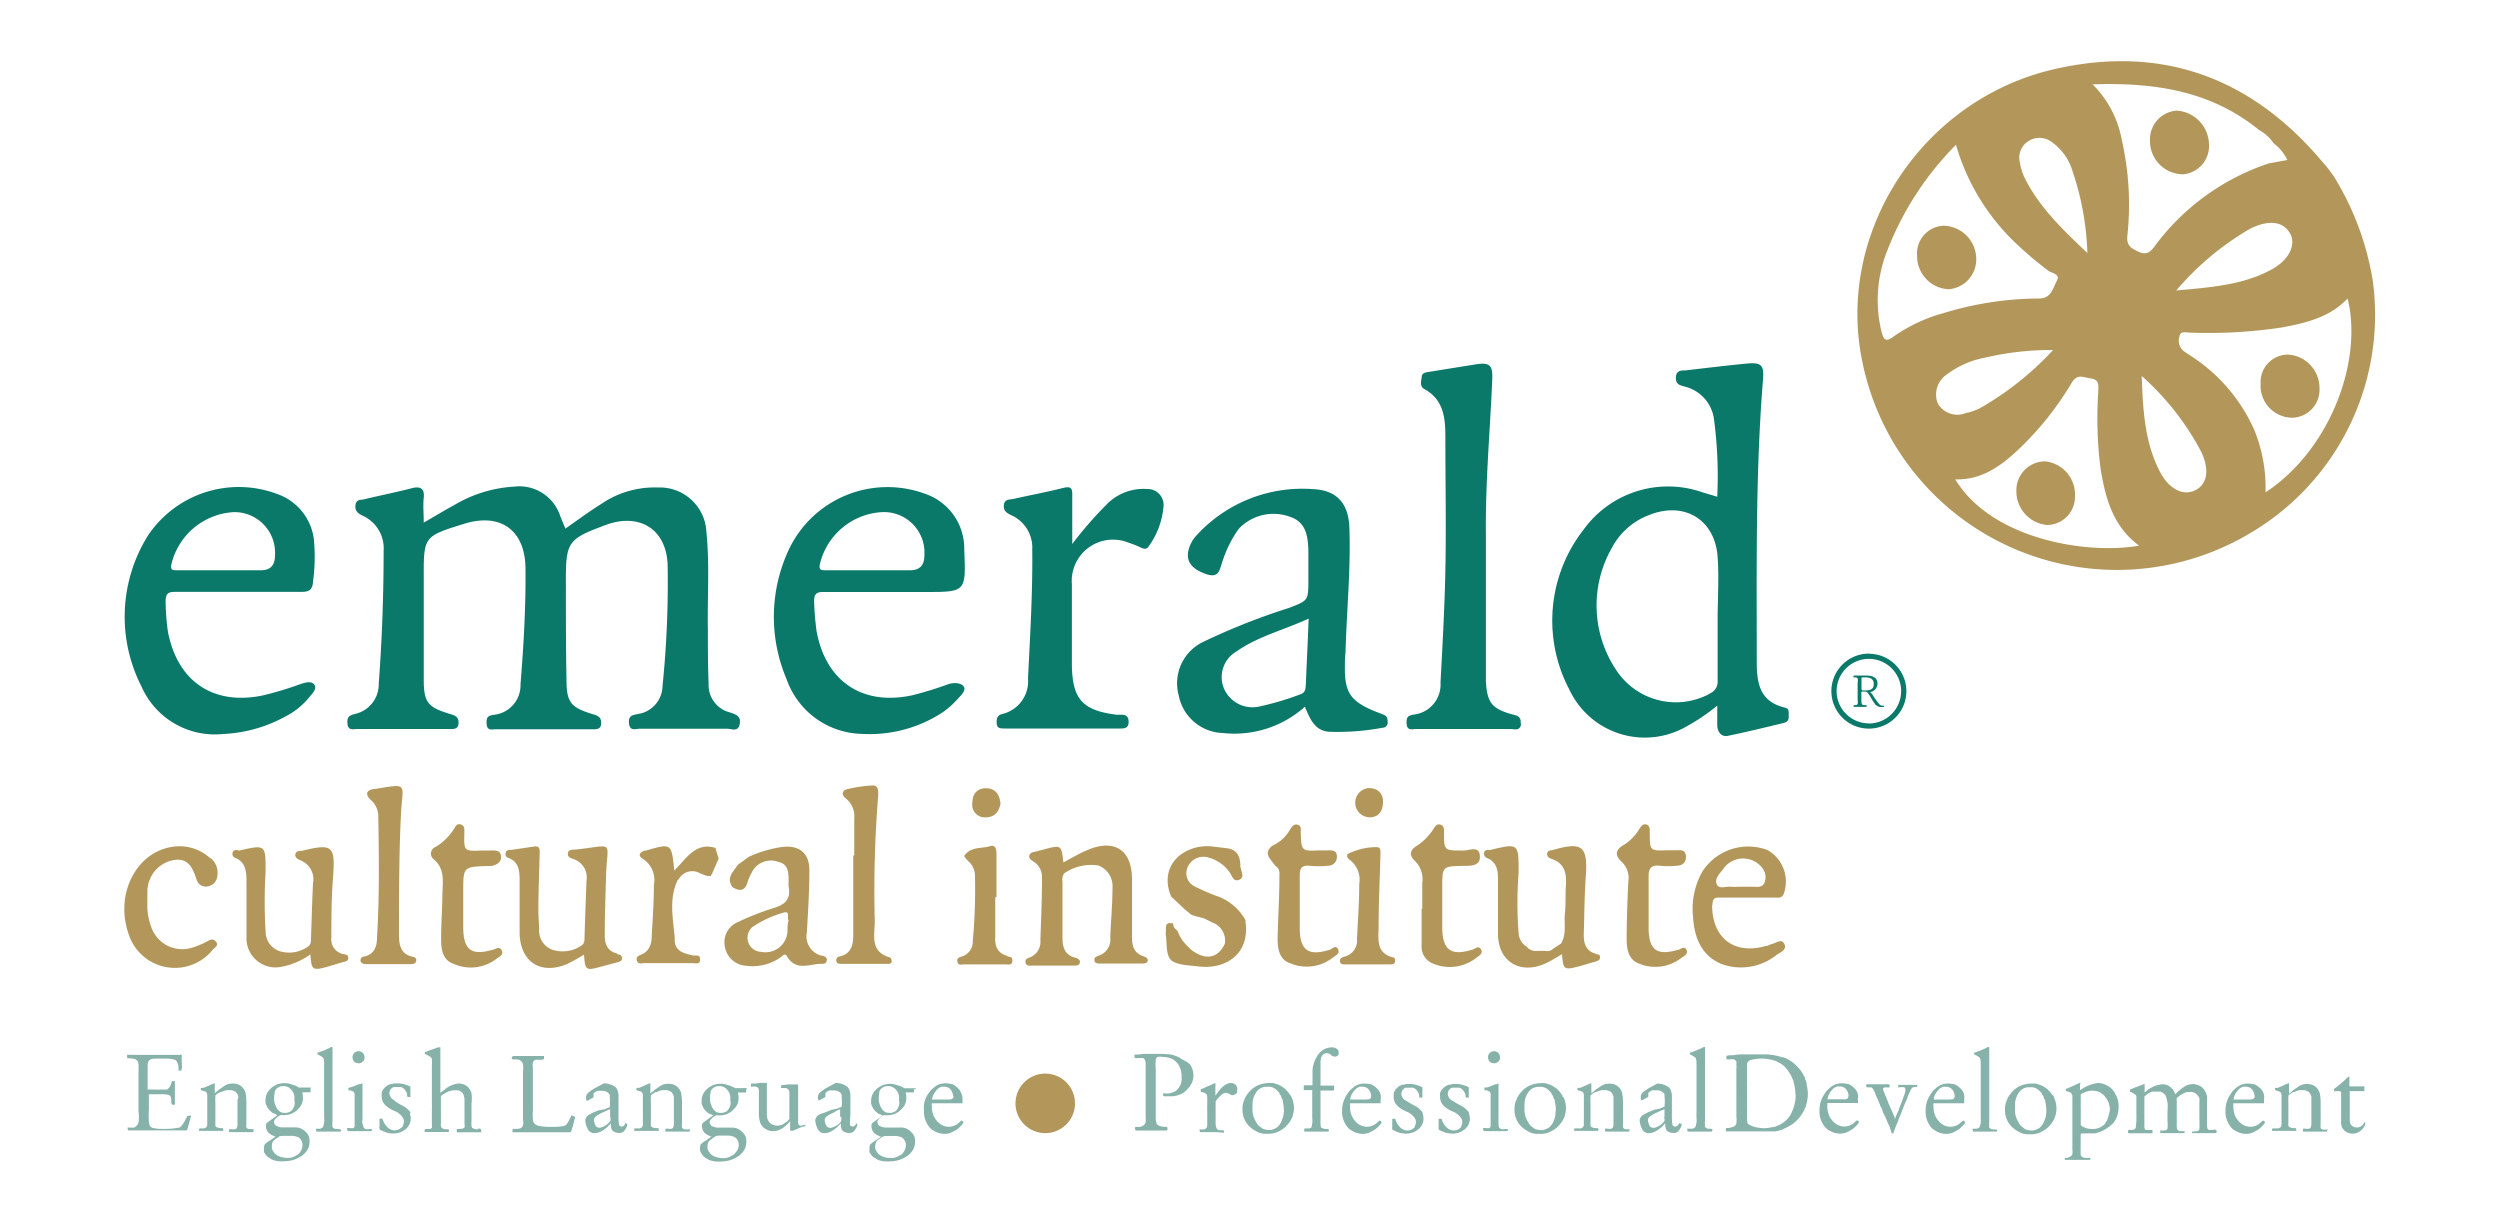 <svg id="Layer_1" data-name="Layer 1" xmlns="http://www.w3.org/2000/svg" xmlns:xlink="http://www.w3.org/1999/xlink" viewBox="0 0 200 97.78"><defs><style>.cls-1{fill:none;}.cls-2{clip-path:url(#clip-path);}.cls-3{fill:#0a7969;}.cls-4{fill:#86b2a9;}.cls-5{fill:#b3975a;}</style><clipPath id="clip-path"><rect class="cls-1" width="200" height="97.78"/></clipPath></defs><title>eci_dublin_logo</title><g class="cls-2"><path class="cls-3" d="M75.85,54.74a28.86,28.86,0,0,1-2.86.88c-4,.87-6.94-1.11-7.67-5.16a23.14,23.14,0,0,1-.19-2.36c0-.61.21-.75.77-.74,1.65,0,3.31,0,5,0H74c3.28,0,3.28,0,3.14-3.36A4.63,4.63,0,0,0,74,39.5,8.73,8.73,0,0,0,63.09,44a12.71,12.71,0,0,0-.16,10.34,6.53,6.53,0,0,0,6,4.37A10.66,10.66,0,0,0,75.39,57a6.81,6.81,0,0,0,1.23-1.09c.27-.29.7-.7.47-1S76.29,54.59,75.85,54.74ZM65.58,45.18a5.41,5.41,0,0,1,5-4.21,3.24,3.24,0,0,1,3.37,3.47c0,.78-.37,1.2-1.2,1.18-1.1,0-2.2,0-3.29,0H66C65.74,45.61,65.51,45.64,65.58,45.18ZM59.18,57.91c-.12.68-.64.39-1,.39-2.34,0-4.68,0-7,0-.32,0-.79.22-.86-.42s.28-.67.72-.76A2.3,2.3,0,0,0,53,54.9a81.18,81.18,0,0,0,.41-9.69C53.32,42.32,51.15,41,48.45,42c-3,1.12-3.19,1.32-3.18,4.53,0,2.62,0,5.23.05,7.85,0,1.86.37,2.23,2.15,2.77.44.13.65.28.62.76s-.45.43-.76.43q-3.82,0-7.64,0c-.3,0-.72.16-.76-.42s.13-.67.61-.74a2.37,2.37,0,0,0,2.1-2.43c.25-3.09.43-6.18.4-9.28S40,41,37.11,41.91c-3.21,1-3.22,1-3.21,4.31,0,2.72,0,5.44,0,8.16,0,1.87.36,2.21,2.17,2.76.44.13.65.29.61.76s-.45.42-.76.42q-3.67,0-7.33,0c-.31,0-.73.16-.79-.4s.13-.68.58-.8A2.43,2.43,0,0,0,30.3,54.7q.39-5.3.39-10.62A2.87,2.87,0,0,0,29,41.25c-.37-.18-.63-.39-.56-.86s.44-.38.71-.45c1.27-.31,2.55-.56,3.82-.89.72-.18,1,.09.93.76s0,1.21,0,2c.92-.53,1.68-1,2.45-1.41a10.52,10.52,0,0,1,4.78-1.47,3.44,3.44,0,0,1,3.69,2.36c.12.31.26.62.41,1,1-.7,1.93-1.39,2.91-2A7.53,7.53,0,0,1,52.64,39a3.73,3.73,0,0,1,3.87,3.52c.27,2.64.07,5.3.12,7.94,0,1.41,0,2.82.06,4.23A2.25,2.25,0,0,0,58.42,57C58.86,57.16,59.29,57.28,59.18,57.91ZM24,54.74a27.42,27.42,0,0,1-3,.9c-3.94.81-6.79-1.12-7.56-5.07a18,18,0,0,1-.19-2.47c0-.6.2-.76.77-.75,1.69,0,3.37,0,5.06,0s3.37,0,5.06,0c.62,0,.86-.2.9-.8a14.77,14.77,0,0,0,.07-3.4,4.41,4.41,0,0,0-2.88-3.61,8.74,8.74,0,0,0-10.39,3.3,12.25,12.25,0,0,0-.53,12.06,6.41,6.41,0,0,0,6.54,3.82,11.4,11.4,0,0,0,5-1.41,5.88,5.88,0,0,0,1.84-1.47c.25-.31.69-.71.47-1.05S24.42,54.59,24,54.74ZM13.7,45.19a5.44,5.44,0,0,1,5-4.22A3.25,3.25,0,0,1,22,44.43c0,.78-.35,1.21-1.19,1.19-1.13,0-2.26,0-3.4,0H14.16C13.88,45.61,13.63,45.67,13.7,45.19ZM142.79,56.61c-2.16-.52-2.26-2.16-2.25-3.95,0-7.43-.1-14.87.5-22.29.1-1.19-.15-1.4-1.36-1.28-1.61.16-3.21.35-4.82.54-.35,0-.77,0-.79.56s.3.62.68.73a3.11,3.11,0,0,1,2.35,2.48,34.55,34.55,0,0,1,.28,6.34l-1.2-.36a8.33,8.33,0,0,0-9.5,3,11.82,11.82,0,0,0-1.14,12.77,6.67,6.67,0,0,0,9.32,3,16.26,16.26,0,0,0,2.52-1.7c0,.64,0,1.12,0,1.58s.31,1,.93.82c1.45-.3,2.88-.65,4.33-1,.33-.07.47-.22.46-.56S143.15,56.69,142.79,56.61Zm-6-1.12a5.7,5.7,0,0,1-7.49-1.88,9.29,9.29,0,0,1-.34-9.8,5.58,5.58,0,0,1,3-2.62c2.79-1.1,5.24.37,5.45,3.37.12,1.68,0,3.37,0,5.05h0c0,1.62,0,3.23,0,4.85A1,1,0,0,1,136.75,55.49Zm-15.1,2.4c-.07.63-.53.43-.86.43q-3.77,0-7.54,0c-.3,0-.72.17-.76-.41s.13-.67.61-.75a2.41,2.41,0,0,0,2.1-2.55c.16-3,.33-6,.39-9,.07-3.51,0-7,0-10.54,0-1.51-.07-3.07-1.69-3.95-.41-.22-.22-.69-.2-1s.38-.34.64-.38l3.67-.59c1.11-.18,1.38.06,1.33,1.18-.16,4-.55,8-.51,12.49,0,3.1,0,6.61,0,10.12,0,.52,0,1,0,1.55.1,1.71.45,2.18,2.06,2.65C121.35,57.24,121.71,57.3,121.65,57.88ZM93.07,40.62a6.3,6.3,0,0,1-1.15,3.05c-.16.26-.34.28-.6.16a8.2,8.2,0,0,0-1.05-.42,3.3,3.3,0,0,0-4.52,3.33c0,2.17,0,4.33,0,6.5.05,2.73.88,3.6,3.59,3.94.14,0,.27,0,.41,0,.38,0,.54.19.54.58s-.21.52-.58.52H80.35c-.27,0-.58,0-.61-.37s0-.68.44-.79a2.69,2.69,0,0,0,2.06-2.85c.17-3.43.38-6.87.34-10.31a2.84,2.84,0,0,0-1.67-2.74c-.35-.17-.66-.34-.6-.83s.49-.41.79-.48c1.31-.3,2.63-.54,3.93-.87.65-.16.77,0,.75.63,0,1.19,0,2.38,0,3.85a30.52,30.52,0,0,1,2.85-3.26,4.09,4.09,0,0,1,3.11-1.14A1.28,1.28,0,0,1,93.07,40.62Zm17.63,16.56-.77-.3c-1.9-.8-2.36-1.49-2.34-3.54,0-.38,0-.76.05-1.13.09-3.34.43-6.67.31-10-.07-1.94-1-3-2.92-3.08a11.46,11.46,0,0,0-9.28,3.67,2.63,2.63,0,0,0-.68,1.26c-.19.89.3,1.46,1.37,1.85s1.11-.29,1.33-.91a9.54,9.54,0,0,1,1.31-2.67,3.81,3.81,0,0,1,4.08-1c1.32.42,1.46,1.52,1.51,2.65,0,.79,0,1.58,0,2.37,0,1.71,0,1.69-1.57,2.29a52.66,52.66,0,0,0-6.8,2.69,3.67,3.67,0,0,0-2,4.31,3.71,3.71,0,0,0,3.51,3,8.46,8.46,0,0,0,6.58-2.1c.42,1,.79,1.89,1.9,2a19.4,19.4,0,0,0,4.31-.32.41.41,0,0,0,.41-.48C111,57.53,111,57.3,110.71,57.19Zm-6.25-2.3c0,.34-.09.56-.46.68a22.63,22.63,0,0,1-3.15.94,2.49,2.49,0,0,1-2.91-1.39,2.37,2.37,0,0,1,1-3c1.7-1.2,3.73-1.69,5.76-2.62C104.62,51.47,104.53,53.18,104.46,54.89Zm45.06-2.59a3,3,0,1,0,3,3A3,3,0,0,0,149.51,52.3Zm0,5.58a2.58,2.58,0,1,1,2.58-2.58A2.59,2.59,0,0,1,149.51,57.88Zm1.18-1.42h-.09c-.09,0-.18,0-.32-.19s-.26-.34-.45-.64a.71.71,0,0,0-.23-.25s0,0,0,0,0,0,0,0a.7.7,0,0,0,.6-.68c0-.42-.28-.65-.95-.65h-.46c-.24,0-.42,0-.46,0s-.05,0-.05.08,0,.07.06.07h.06a.23.23,0,0,1,.21.08.81.81,0,0,1,0,.36V56a.81.81,0,0,1,0,.33.23.23,0,0,1-.2.08h-.07s-.05,0-.05.07,0,.07.05.07.21,0,.43,0,.47,0,.51,0,.05,0,.05-.06,0-.08-.06-.08h-.08c-.12,0-.18,0-.22-.06s-.06-.13-.06-.35v-.58c0-.07,0-.09.07-.09h.2a.32.32,0,0,1,.24.1,4.36,4.36,0,0,1,.3.46,3,3,0,0,0,.31.47.63.63,0,0,0,.53.2l.15,0s0,0,0-.07A.06.06,0,0,0,150.69,56.46Zm-1.54-1.22a.6.6,0,0,1-.18,0s-.05-.06-.05-.13v-.81c0-.07,0-.09.07-.1h.24c.44,0,.67.15.67.53S149.69,55.24,149.15,55.24Z"/><path class="cls-4" d="M45.91,89.32l.11,0q-.07.31-.16.63c0,.11-.07.23-.1.34s-.06.29-.16.29l-.1,0h-.1l-.45,0H44l-.77,0h-1l-.53,0h-.61s-.07,0-.09,0a.53.53,0,0,1,0-.12.13.13,0,0,1,0-.06c0-.1.08-.09.12-.09h.16c.18,0,.48,0,.56-.29a1,1,0,0,0,0-.42c0-.1,0-.19,0-.28s0-.16,0-.23c0-.28,0-.56,0-.85,0-.44,0-.89,0-1.35s0-.76,0-1.15a2.84,2.84,0,0,0,0-.63.72.72,0,0,0-.13-.2c-.13-.13-.17-.14-.43-.16l-.17,0H41s-.06-.05-.06-.13.06-.14.23-.14h.12c.28,0,.56,0,.85,0l.82,0h.56s0,.1,0,.14,0,.05,0,.08-.12.08-.19.08h-.12l-.18,0a.78.78,0,0,0-.19,0,.44.44,0,0,0-.21.23,1.76,1.76,0,0,0,0,.43c0,.16,0,.33,0,.49s0,.25,0,.38a1.81,1.81,0,0,0,0,.22c0,.1,0,.21,0,.3s0,.17,0,.26,0,.25,0,.38,0,.23,0,.34,0,.3,0,.44,0,.28,0,.41a2.12,2.12,0,0,1,0,.23,2.69,2.69,0,0,0,0,.53c0,.05,0,.1,0,.14a.54.54,0,0,0,.14.34.74.74,0,0,0,.46.19,4.45,4.45,0,0,0,.68.06l.41,0a4.88,4.88,0,0,0,.75-.06.51.51,0,0,0,.34-.27c.09-.14.16-.29.23-.43s.06-.16.12-.16Zm4.11.54.16.05s0,.06,0,.11a1.18,1.18,0,0,1-.3.51.56.56,0,0,1-.22.1.71.71,0,0,1-.21,0,.71.71,0,0,1-.36-.11c-.2-.14-.21-.3-.23-.66a2.59,2.59,0,0,1-.68.6,1.16,1.16,0,0,1-.61.19.58.58,0,0,1-.54-.3,1.94,1.94,0,0,1-.21-.72.59.59,0,0,1,.25-.42l.18-.1.23-.12.34-.14L48,88.8l.12,0,.13-.05.1,0,.2-.09.23-.08a4,4,0,0,0,0-.85s0-.09,0-.15a.67.67,0,0,0-.64-.31,1.81,1.81,0,0,0-.36,0l-.16.09a.81.81,0,0,0-.13.11.39.39,0,0,0,0,.14.56.56,0,0,0,0,.16.91.91,0,0,1-.25.15,2.4,2.4,0,0,1-.29.16.48.48,0,0,1-.07-.24.53.53,0,0,1,.23-.46,3.45,3.45,0,0,1,.62-.4l.57-.31a1.52,1.52,0,0,1,.91.28.63.63,0,0,1,.2.3,1.44,1.44,0,0,1,.07.57c0,.17,0,.35,0,.52s0,.26,0,.38V89c0,.08,0,.16,0,.23a4.69,4.69,0,0,0,.05.77.22.22,0,0,0,.22.12C49.83,90.12,50,90.06,50,89.85Zm-1.21-.51c0-.2,0-.41,0-.61l-.26.1-.34.16L48,89.1l-.17.1s-.32.17-.32.38a1.14,1.14,0,0,0,.18.54.47.47,0,0,0,.29.1,1,1,0,0,0,.42-.16,1.52,1.52,0,0,0,.15-.1,1.32,1.32,0,0,0,.29-.3A1,1,0,0,0,48.82,89.34Zm6.28,1-.29,0a.29.29,0,0,1-.24-.14,1.78,1.78,0,0,1,0-.33c0-.05,0-.1,0-.14s0-.09,0-.12v-.07a.94.94,0,0,0,0-.16.46.46,0,0,0,0-.11.35.35,0,0,0,0-.1c0-.07,0-.15,0-.23s0-.16,0-.23,0-.33,0-.49a3.8,3.8,0,0,0-.07-.8,1.26,1.26,0,0,0-.16-.32,1,1,0,0,0-.48-.36,1.84,1.84,0,0,0-.44-.05,1.26,1.26,0,0,0-.49.12l-.16.1-.27.19-.15.1-.1.1-.11.08-.1.09c0-.12,0-.24,0-.36s0-.11,0-.17V86.8s0-.15,0-.15a2.81,2.81,0,0,0-.43.18l-.16.07-.31.13-.09,0c-.1,0-.13,0-.13.09s0,.1.13.13l.23.07c.19.09.16.34.16.47s0,.15,0,.23,0,.12,0,.19a1.38,1.38,0,0,0,0,.19c0,.12,0,.25,0,.38v.43a1.28,1.28,0,0,1,0,.18v.19c0,.05,0,.1,0,.15s0,.07,0,.1,0,.08,0,.11a.36.36,0,0,1-.09.26s-.05,0-.13.07l-.1,0H51l-.1,0H50.8c-.08,0-.06.09-.06.1s0,.08,0,.1.09,0,.13,0H51l.31,0h.79l.51,0s.09,0,.09,0a.24.24,0,0,0,0-.08c0-.09,0-.14-.07-.14h-.11a.67.67,0,0,1-.37-.09.16.16,0,0,1-.08-.16,2.12,2.12,0,0,1,0-.23,1.68,1.68,0,0,0,0-.21v-.26a1.16,1.16,0,0,0,0-.17c0-.1,0-.18,0-.28a1.47,1.47,0,0,0,0-.2c0-.14,0-.27,0-.4a4.07,4.07,0,0,1,0-.46c0-.09,0-.09,0-.14s.23-.2.29-.23l.1-.06.09,0,.11-.05a1.12,1.12,0,0,1,.35-.1l.15,0h.1a.76.76,0,0,1,.36.1.32.32,0,0,1,.16.15.55.55,0,0,1,.13.32l0,.18v.16c0,.1,0,.19,0,.3s0,.16,0,.25,0,.2,0,.3,0,.4,0,.6v.3c0,.09,0,.35-.15.42a.83.83,0,0,1-.35,0h-.08c-.09,0-.1,0-.09.05a1.39,1.39,0,0,0,0,.19h.29l.41,0h.48l.47,0h.29s0,0,0-.06v-.09C55.19,90.32,55.17,90.33,55.11,90.33Zm4.6-3.19s0,.23,0,.24-.11,0-.19,0l-.47,0a1.21,1.21,0,0,1,.05.38,1.15,1.15,0,0,1-.36.94,1.55,1.55,0,0,1-.64.43,1.86,1.86,0,0,1-.43.08h-.24a.26.26,0,0,0-.13,0c-.14.06-.51.33-.51.53a.49.49,0,0,0,.07.22c.1.16.44.23.56.23h.23l.17,0h.14l.13,0h.43a1.12,1.12,0,0,1,.86.33,1.14,1.14,0,0,1,.29.39,1.3,1.3,0,0,1,.05.25,1.08,1.08,0,0,1,0,.23,1.18,1.18,0,0,1-.32.8,1.43,1.43,0,0,1-.23.23,3,3,0,0,1-.56.31,2.57,2.57,0,0,1-.88.17,3.66,3.66,0,0,1-.43,0,1.84,1.84,0,0,1-.48-.1,1.2,1.2,0,0,1-.3-.16.86.86,0,0,1-.34-.32,1.43,1.43,0,0,1-.1-.15A.64.64,0,0,1,56,92a.82.82,0,0,1,0-.2,1.1,1.1,0,0,1,.05-.24,2.16,2.16,0,0,1,.49-.36l.26-.19s.11-.07.11-.09-.09,0-.16-.06a1.06,1.06,0,0,1-.3-.17.65.65,0,0,1-.13-.12.89.89,0,0,1-.16-.4.94.94,0,0,1,0-.16c0-.16.1-.2.24-.31l.23-.16.22-.16.21-.16-.17-.07a.71.71,0,0,1-.21-.09,1.59,1.59,0,0,1-.37-.37,1.61,1.61,0,0,1-.18-.42,1.42,1.42,0,0,1,0-.19,1.18,1.18,0,0,1,.4-.92,1,1,0,0,1,.33-.25c.18-.1.17-.11.3-.14a2,2,0,0,1,.44-.07,1.44,1.44,0,0,1,.56.09,2.15,2.15,0,0,1,.64.26h.89s.07,0,.08,0S59.71,87.11,59.71,87.15Zm-2.5,3.78a4.16,4.16,0,0,0-.46.34.68.68,0,0,0-.13.43.71.71,0,0,0,0,.18,1,1,0,0,0,.42.56,1.27,1.27,0,0,0,.23.1,1.7,1.7,0,0,0,.62.1,1.11,1.11,0,0,0,.63-.17l.21-.12a1.21,1.21,0,0,0,.14-.16A1.66,1.66,0,0,0,59,92a1,1,0,0,0,.1-.43.7.7,0,0,0-.15-.44.64.64,0,0,0-.17-.16,1.26,1.26,0,0,0-.62-.12,1.41,1.41,0,0,0-.19,0l-.22,0h-.3C57.32,90.88,57.27,90.87,57.21,90.92ZM58.42,88a2,2,0,0,0,0-.34,1.13,1.13,0,0,0-.25-.49.79.79,0,0,0-.65-.28.74.74,0,0,0-.61.3l-.06.11,0,.1a1.75,1.75,0,0,0-.05.36c0,.05,0,.1,0,.16a1.07,1.07,0,0,0,.1.48.93.93,0,0,0,.11.25,1,1,0,0,0,.14.18.84.84,0,0,0,.2.15.92.92,0,0,0,.36.05h.1a1.11,1.11,0,0,0,.32-.13.47.47,0,0,0,.16-.18,1,1,0,0,0,.16-.42A1.81,1.81,0,0,0,58.42,88Zm6,2-.1,0a2.21,2.21,0,0,1-.28.06c-.1,0-.16-.1-.19-.2a.56.56,0,0,1,0-.16V88.67c0-.2,0-.4,0-.61v-.38c0-.1,0-.2,0-.3s0-.13,0-.2,0-.16,0-.24v-.07s0-.12-.06-.12l-.09,0a1.63,1.63,0,0,1-.29,0l-.3,0-.41.05c-.11,0-.21,0-.21.07s0,0,0,.07,0,.09,0,.1.08,0,.08,0h.21a.35.35,0,0,1,.28.11.33.33,0,0,1,.09.21l0,.12a.77.77,0,0,1,0,.2c0,.11,0,.23,0,.34s0,.18,0,.27,0,.23,0,.36,0,.28,0,.43v.45a1.45,1.45,0,0,1-.2.2l-.19.13a.94.94,0,0,1-.58.19,1,1,0,0,1-.43-.1,1.28,1.28,0,0,1-.2-.16.94.94,0,0,1-.2-.61c0-.23,0-.46,0-.69,0-.38,0-.76,0-1.14,0-.12,0-.25,0-.38s0-.33,0-.34l-.07,0h-.09l-.32,0-.44.05-.22,0c-.16,0-.13,0-.13.17s.08.07.16.07a.69.69,0,0,1,.37.07.38.38,0,0,1,.1.22,1,1,0,0,1,0,.16v.15c0,.11,0,.23,0,.35s0,.18,0,.27,0,.27,0,.41,0,.28,0,.42a2.6,2.6,0,0,0,.1.83,1,1,0,0,0,.32.44l.14.09a1.06,1.06,0,0,0,.62.16,1.19,1.19,0,0,0,.52-.13,2,2,0,0,0,.53-.38,1.41,1.41,0,0,0,.16-.16c.06-.06.1-.14.11-.07s0,.16,0,.25v.3c0,.08,0,.13,0,.16a.07.07,0,0,0,0,0,.15.15,0,0,0,.09,0l.14,0,.6-.26.16-.07c.13,0,.21,0,.23-.11v-.07S64.52,90,64.46,90Zm4-.14.16.05s0,.06,0,.11a1.18,1.18,0,0,1-.3.51.56.56,0,0,1-.22.1.71.71,0,0,1-.21,0,.71.71,0,0,1-.36-.11c-.2-.14-.21-.3-.23-.66a2.59,2.59,0,0,1-.68.6,1.16,1.16,0,0,1-.61.19.58.58,0,0,1-.54-.3,1.94,1.94,0,0,1-.21-.72.59.59,0,0,1,.25-.42l.18-.1L66,89l.34-.14.21-.09.12,0,.13-.05.1,0,.2-.09.23-.08a4,4,0,0,0,0-.85s0-.09,0-.15a.67.67,0,0,0-.64-.31,1.81,1.81,0,0,0-.36,0l-.16.09a.81.81,0,0,0-.13.11.39.39,0,0,0,0,.14.56.56,0,0,0,0,.16.91.91,0,0,1-.25.15,2.4,2.4,0,0,1-.29.16.48.48,0,0,1-.07-.24.53.53,0,0,1,.23-.46,3.45,3.45,0,0,1,.62-.4l.57-.31a1.52,1.52,0,0,1,.91.28.63.63,0,0,1,.2.3,1.44,1.44,0,0,1,.07.57c0,.17,0,.35,0,.52s0,.26,0,.38V89c0,.08,0,.16,0,.23A4.69,4.69,0,0,0,68,90a.22.22,0,0,0,.22.12C68.31,90.12,68.44,90.06,68.51,89.85Zm-1.21-.51c0-.2,0-.41,0-.61l-.26.1L66.7,89l-.24.11-.17.1s-.32.17-.32.38a1.14,1.14,0,0,0,.18.54.47.47,0,0,0,.29.1,1,1,0,0,0,.42-.16A1.52,1.52,0,0,0,67,90a1.32,1.32,0,0,0,.29-.3A1,1,0,0,0,67.3,89.34Zm5.9-2.2s0,.23,0,.24-.11,0-.19,0l-.47,0a1.21,1.21,0,0,1,.05.38,1.15,1.15,0,0,1-.36.94,1.55,1.55,0,0,1-.64.43,1.86,1.86,0,0,1-.43.08h-.24a.26.26,0,0,0-.13,0c-.14.06-.51.33-.51.53a.49.49,0,0,0,.07.22c.1.16.44.23.56.23h.23l.17,0h.14l.13,0H72a1.12,1.12,0,0,1,.86.33,1.14,1.14,0,0,1,.29.39,1.3,1.3,0,0,1,.05.25,1.08,1.08,0,0,1,0,.23,1.18,1.18,0,0,1-.32.8,1.43,1.43,0,0,1-.23.23,3,3,0,0,1-.56.31,2.57,2.57,0,0,1-.88.17,3.66,3.66,0,0,1-.43,0,1.84,1.84,0,0,1-.48-.1,1.2,1.2,0,0,1-.3-.16.86.86,0,0,1-.34-.32,1.43,1.43,0,0,1-.1-.15.64.64,0,0,1,0-.17.82.82,0,0,1,0-.2,1.1,1.1,0,0,1,.05-.24,2.16,2.16,0,0,1,.49-.36l.26-.19s.11-.07.11-.09-.09,0-.16-.06a1.06,1.06,0,0,1-.3-.17.65.65,0,0,1-.13-.12.89.89,0,0,1-.16-.4.94.94,0,0,1,0-.16c0-.16.1-.2.24-.31l.23-.16.22-.16.21-.16-.17-.07a.71.71,0,0,1-.21-.09,1.59,1.59,0,0,1-.37-.37,1.61,1.61,0,0,1-.18-.42,1.42,1.42,0,0,1,0-.19,1.18,1.18,0,0,1,.4-.92,1,1,0,0,1,.33-.25c.18-.1.17-.11.3-.14a2,2,0,0,1,.44-.07,1.44,1.44,0,0,1,.56.09,2.15,2.15,0,0,1,.64.26h.89s.07,0,.08,0S73.2,87.11,73.2,87.15Zm-2.5,3.78a4.16,4.16,0,0,0-.46.34.68.68,0,0,0-.13.43.71.71,0,0,0,0,.18,1,1,0,0,0,.42.56,1.27,1.27,0,0,0,.23.1,1.7,1.7,0,0,0,.62.1,1.11,1.11,0,0,0,.63-.17l.21-.12a1.21,1.21,0,0,0,.14-.16,1.66,1.66,0,0,0,.1-.16,1,1,0,0,0,.1-.43.7.7,0,0,0-.15-.44.64.64,0,0,0-.17-.16,1.26,1.26,0,0,0-.62-.12,1.41,1.41,0,0,0-.19,0l-.22,0H71C70.81,90.88,70.77,90.87,70.7,90.92ZM71.92,88a2,2,0,0,0,0-.34,1.13,1.13,0,0,0-.25-.49.79.79,0,0,0-.65-.28.74.74,0,0,0-.61.3l-.06.11,0,.1a1.75,1.75,0,0,0-.05.36c0,.05,0,.1,0,.16a1.07,1.07,0,0,0,.1.48.93.93,0,0,0,.11.25,1,1,0,0,0,.14.18.84.84,0,0,0,.2.15.92.92,0,0,0,.36.05h.1a1.11,1.11,0,0,0,.32-.13.47.47,0,0,0,.16-.18,1,1,0,0,0,.16-.42A1.81,1.81,0,0,0,71.92,88ZM77,88c0,.06,0,.12,0,.19s0,.05,0,.07-.05,0-.13,0h-2l-.32,0a.75.75,0,0,0,0,.2,1.92,1.92,0,0,0,.15.83,1.49,1.49,0,0,0,.17.28,1.72,1.72,0,0,0,.28.3,1.2,1.2,0,0,0,.8.27,1.13,1.13,0,0,0,.76-.32l.2-.17c.08,0,.16.07.15.11a.2.2,0,0,1,0,.09,3,3,0,0,1-.43.45,1.51,1.51,0,0,1-.3.18,1.36,1.36,0,0,1-.75.23,1.67,1.67,0,0,1-.95-.3.88.88,0,0,1-.16-.11,1.87,1.87,0,0,1-.26-.33,1.91,1.91,0,0,1-.29-1.12A2.17,2.17,0,0,1,74,88a2,2,0,0,1,.25-.48,3,3,0,0,1,.19-.27l.16-.15a1.93,1.93,0,0,1,.43-.31,1.65,1.65,0,0,1,.62-.13,3.69,3.69,0,0,1,.53.07.74.74,0,0,1,.18.1,1.65,1.65,0,0,1,.45.43l.09.19A1.23,1.23,0,0,1,77,88Zm-.75-.3a1,1,0,0,0-.17-.5.64.64,0,0,0-.58-.26.56.56,0,0,0-.17,0,.81.81,0,0,0-.43.3,1.47,1.47,0,0,0-.32.59.69.69,0,0,0,0,.13c0,.05,0,0,.15,0h.56l.49,0C76,87.95,76.29,88,76.29,87.66ZM15.12,89.27l-.1,0c-.07,0-.06.05-.07.09l-.08.14-.07.14c-.06.12-.27.49-.43.56a6.29,6.29,0,0,1-1.4.11,2.85,2.85,0,0,1-.76-.08c-.19-.06-.27-.2-.3-.5a8,8,0,0,1,0-1v-.6c0-.2,0-.4,0-.59h.85a2.69,2.69,0,0,1,.76.06.3.3,0,0,1,.11.1.43.43,0,0,1,.07.24l0,.16a.56.56,0,0,0,.06.27.63.63,0,0,0,.23,0s0-.22,0-.24a.84.84,0,0,1,0-.15c0-.12,0-.23,0-.36s0-.24,0-.36V87c0-.1,0-.19,0-.29s0-.16,0-.22,0,0-.09,0h-.13a.51.51,0,0,0-.07.19.84.84,0,0,1-.33.48l-.1,0-.27,0a5.78,5.78,0,0,1-.67,0h-.21c-.19,0-.2,0-.31,0,0-.29,0-.58,0-.87,0-.13,0-.25,0-.38s0-.37,0-.56,0-.4.15-.54.47-.12.85-.12l.45,0a2.06,2.06,0,0,1,.71.09.31.31,0,0,1,.12.06.74.74,0,0,1,.11.19,1.15,1.15,0,0,1,.08.37s0,.09,0,.12,0,.09,0,.12.07,0,.09,0h.12c.1,0,0-.1.05-.17s0-.23,0-.36,0-.21,0-.3a2.43,2.43,0,0,1,0-.25c0-.06,0-.13,0-.17s-.15,0-.16,0-.19,0-.29,0H12.6l-1.32,0h-.52a4.57,4.57,0,0,0-.59,0v.19c0,.1,0,.08.15.08a3.62,3.62,0,0,1,.47.06.75.75,0,0,1,.16.1.56.56,0,0,1,.13.42,5,5,0,0,1,0,.51c0,.3,0,.6,0,.89s0,.31,0,.46,0,.52,0,.78v.57c0,.16,0,.31,0,.46a3,3,0,0,1,0,.89.6.6,0,0,1-.34.4,1.07,1.07,0,0,1-.36,0c-.1,0-.13,0-.16,0s0,.07,0,.15a.07.07,0,0,0,.07.08.94.94,0,0,0,.16,0h.48l.59,0,.73,0h2.6c.05,0,.07,0,.1,0a.41.41,0,0,0,.06-.15c.06-.22.12-.42.17-.62s.05-.2.08-.3,0-.11,0-.13S15.14,89.27,15.12,89.27Zm5.12,1.06-.29,0a.29.29,0,0,1-.24-.14,1.78,1.78,0,0,1,0-.33c0-.05,0-.1,0-.14s0-.09,0-.12v-.07a.94.94,0,0,0,0-.16.46.46,0,0,0,0-.11.35.35,0,0,0,0-.1c0-.07,0-.15,0-.23s0-.16,0-.23,0-.33,0-.49a3.8,3.8,0,0,0-.07-.8,1.26,1.26,0,0,0-.16-.32,1,1,0,0,0-.48-.36,1.84,1.84,0,0,0-.44-.05,1.26,1.26,0,0,0-.49.12l-.16.1-.27.19-.15.1-.1.1-.11.08-.1.09c0-.12,0-.24,0-.36s0-.11,0-.17V86.8s0-.15,0-.15a2.81,2.81,0,0,0-.43.18l-.16.07-.31.13-.09,0c-.1,0-.13,0-.13.09s0,.1.13.13l.23.07c.19.09.16.34.16.47s0,.15,0,.23,0,.12,0,.19a1.38,1.38,0,0,0,0,.19c0,.12,0,.25,0,.38v.43a1.28,1.28,0,0,1,0,.18v.19c0,.05,0,.1,0,.15s0,.07,0,.1,0,.08,0,.11a.36.36,0,0,1-.09.26s-.05,0-.13.07l-.1,0h-.1l-.1,0h-.07c-.08,0-.06.09-.06.1s0,.08,0,.1.09,0,.13,0h.1l.31,0h.79l.51,0s.09,0,.09,0a.24.24,0,0,0,0-.08c0-.09,0-.14-.07-.14h-.11a.67.67,0,0,1-.37-.09.16.16,0,0,1-.08-.16,2.12,2.12,0,0,1,0-.23,1.68,1.68,0,0,0,0-.21v-.26a1.16,1.16,0,0,0,0-.17c0-.1,0-.18,0-.28a1.47,1.47,0,0,0,0-.2c0-.14,0-.27,0-.4a4.07,4.07,0,0,1,0-.46c0-.09,0-.09,0-.14s.23-.2.29-.23l.1-.06.09,0,.11-.05a1.12,1.12,0,0,1,.35-.1l.15,0h.1a.76.76,0,0,1,.36.1.32.32,0,0,1,.16.15.55.55,0,0,1,.13.32L19,88v.16c0,.1,0,.19,0,.3s0,.16,0,.25,0,.2,0,.3,0,.4,0,.6v.3c0,.09,0,.35-.15.42a.83.83,0,0,1-.35,0h-.08c-.09,0-.1,0-.09.05a1.39,1.39,0,0,0,0,.19h.29l.41,0h.48l.47,0h.29s0,0,0-.06v-.09C20.32,90.32,20.31,90.33,20.24,90.33Zm4.6-3.19s0,.23,0,.24-.11,0-.19,0l-.47,0a1.21,1.21,0,0,1,.05.38,1.15,1.15,0,0,1-.36.94,1.55,1.55,0,0,1-.64.43,1.86,1.86,0,0,1-.43.08h-.24a.26.26,0,0,0-.13,0c-.14.06-.51.33-.51.53a.49.49,0,0,0,.07.22c.1.16.44.23.56.23h.23l.17,0H23l.13,0h.43a1.12,1.12,0,0,1,.86.33,1.14,1.14,0,0,1,.29.39,1.3,1.3,0,0,1,.05.25,1.08,1.08,0,0,1,0,.23,1.18,1.18,0,0,1-.32.8,1.43,1.43,0,0,1-.23.23,3,3,0,0,1-.56.31,2.57,2.57,0,0,1-.88.17,3.66,3.66,0,0,1-.43,0,1.84,1.84,0,0,1-.48-.1,1.2,1.2,0,0,1-.3-.16.86.86,0,0,1-.34-.32,1.43,1.43,0,0,1-.1-.15.64.64,0,0,1,0-.17.82.82,0,0,1,0-.2,1.1,1.1,0,0,1,.05-.24,2.16,2.16,0,0,1,.49-.36l.26-.19s.11-.07.11-.09-.09,0-.16-.06a1.06,1.06,0,0,1-.3-.17.65.65,0,0,1-.13-.12.89.89,0,0,1-.16-.4.94.94,0,0,1,0-.16c0-.16.1-.2.24-.31l.23-.16.22-.16.21-.16L22,89.1a.71.71,0,0,1-.21-.09,1.59,1.59,0,0,1-.37-.37,1.61,1.61,0,0,1-.18-.42,1.42,1.42,0,0,1,0-.19,1.18,1.18,0,0,1,.4-.92,1,1,0,0,1,.33-.25c.18-.1.17-.11.3-.14a2,2,0,0,1,.44-.07,1.44,1.44,0,0,1,.56.09,2.15,2.15,0,0,1,.64.26h.89s.07,0,.08,0S24.84,87.11,24.84,87.15Zm-2.5,3.78a4.16,4.16,0,0,0-.46.34.68.68,0,0,0-.13.43.71.71,0,0,0,0,.18,1,1,0,0,0,.42.56,1.27,1.27,0,0,0,.23.1,1.7,1.7,0,0,0,.62.1,1.11,1.11,0,0,0,.63-.17l.21-.12a1.21,1.21,0,0,0,.14-.16,1.66,1.66,0,0,0,.1-.16,1,1,0,0,0,.1-.43.7.7,0,0,0-.15-.44.64.64,0,0,0-.17-.16,1.26,1.26,0,0,0-.62-.12,1.41,1.41,0,0,0-.19,0l-.22,0h-.3C22.45,90.88,22.41,90.87,22.34,90.92ZM23.55,88a2,2,0,0,0,0-.34,1.13,1.13,0,0,0-.25-.49.79.79,0,0,0-.65-.28.74.74,0,0,0-.61.3l-.06.11,0,.1a1.75,1.75,0,0,0-.05.36c0,.05,0,.1,0,.16a1.07,1.07,0,0,0,.1.48.93.93,0,0,0,.11.25,1,1,0,0,0,.14.18.84.84,0,0,0,.2.15.92.92,0,0,0,.36.05h.1a1.11,1.11,0,0,0,.32-.13.47.47,0,0,0,.16-.18,1,1,0,0,0,.16-.42A1.81,1.81,0,0,0,23.55,88Zm3.65,2.37c0-.05-.26-.05-.3-.05a.39.39,0,0,1-.3-.15.39.39,0,0,1,0-.17.94.94,0,0,1,0-.3c0-.1,0-.2,0-.3v-.56c0-.16,0-.32,0-.48s0-.34,0-.5,0-.44,0-.67,0-.17,0-.27,0-.24,0-.36,0-.36,0-.53V84.85c0-.16,0-.33,0-.49s0-.24,0-.36,0-.11,0-.17,0-.07-.05-.07-.09,0-.18.08l-.16.06L26,84l-.49.19c-.09,0-.11,0-.12.1v0c0,.05.07.09.09.1a1.81,1.81,0,0,1,.33.19c.13.12.12.36.12.69v.54c0,.23,0,.44,0,.66s0,.28,0,.42v.69c0,.13,0,.26,0,.39s0,.31,0,.46c0,.33,0,.67,0,1a1.56,1.56,0,0,1-.09.73.4.4,0,0,1-.33.14l-.13,0h-.08c-.07,0,0,.12,0,.13s0,0,0,.05,0,.05.08.05h.13c.34,0,.67,0,1,0l.57,0,.12,0a.08.08,0,0,0,.08-.06.35.35,0,0,0,0-.1A.3.3,0,0,0,27.21,90.36Zm1.47-5.3a.52.52,0,0,0,.39-.18.41.41,0,0,0,.1-.32.47.47,0,0,0-.52-.47.48.48,0,0,0-.44.49.56.56,0,0,0,.19.4A.69.69,0,0,0,28.67,85.05Zm.86,5.27h-.11c-.15,0-.2,0-.29-.1S29.05,90,29,89.9s0-.29,0-.43,0-.24,0-.37,0-.41,0-.62,0-.47,0-.7v-.7c0-.16,0-.4,0-.41s-.1,0-.13.05l-.12,0-.16.07-.17.07-.16.06-.16.05L28,87c-.08,0-.13,0-.13.11s0,.11,0,.12.05,0,.1,0l.07,0a1.32,1.32,0,0,1,.23.1.33.33,0,0,1,.1.29c0,.1,0,.19,0,.29v.21c0,.06,0,.11,0,.17s0,.22,0,.32V89c0,.1,0,.22,0,.32s0,.16,0,.23,0,.11,0,.17c0,.22,0,.31,0,.42a.27.27,0,0,1-.11.11,1.61,1.61,0,0,1-.3,0,.32.32,0,0,0-.17,0c-.06,0,0,.09,0,.15s.05.1.12.09h.52l.46,0,.56,0h.15s.14,0,.15-.07a.29.29,0,0,0,0-.09C29.68,90.31,29.57,90.32,29.53,90.32ZM32.84,89a.32.32,0,0,0-.1-.13,1.8,1.8,0,0,0-.36-.32l-.22-.12-.22-.12-.17-.1a1.12,1.12,0,0,0-.13-.09L31.51,88a.65.65,0,0,1-.36-.53.59.59,0,0,1,.09-.31.85.85,0,0,1,.22-.19l.12,0a.88.88,0,0,1,.25,0,1,1,0,0,1,.27,0,.67.67,0,0,1,.3.23,1,1,0,0,1,.17.31,1,1,0,0,1,0,.11c0,.11,0,.13.16.14s.09,0,.1-.18v-.17c0-.16,0-.32,0-.48l-.19-.09-.21-.07a1.9,1.9,0,0,0-.6-.1l-.28,0-.23.06-.11,0-.21.1a1.22,1.22,0,0,0-.2.16l-.13.13-.07.14a.44.44,0,0,0-.06.13,1.19,1.19,0,0,0,0,.3.92.92,0,0,0,.29.72,2.3,2.3,0,0,0,.69.45,1.43,1.43,0,0,1,.64.46.54.54,0,0,1,.15.39.5.5,0,0,1-.08.31.18.18,0,0,1,0,.08.36.36,0,0,1-.1.1L32,90.3a.78.78,0,0,1-.43.13.76.76,0,0,1-.35-.09,1.33,1.33,0,0,1-.16-.1,1.49,1.49,0,0,1-.46-.74.9.9,0,0,0-.24,0c0,.18,0,.36,0,.55a2.49,2.49,0,0,0,0,.3,2.62,2.62,0,0,0,.27.14,1.93,1.93,0,0,0,.82.19,1.63,1.63,0,0,0,.74-.17l.2-.14a.57.57,0,0,0,.16-.13,1.1,1.1,0,0,0,.31-.72,1.22,1.22,0,0,0-.06-.39A1.31,1.31,0,0,0,32.84,89Zm5.37,1.35a.76.76,0,0,1-.43-.12.29.29,0,0,1-.06-.18,1.68,1.68,0,0,1,0-.3v-.11a1.28,1.28,0,0,0,0-.18v-.11a.94.94,0,0,0,0-.16c0-.11,0-.22,0-.33s0-.12,0-.18v-.15a2.11,2.11,0,0,0,0-.23,3.5,3.5,0,0,0,0-.85,1.17,1.17,0,0,0-.37-.56,1.14,1.14,0,0,0-.65-.21,1.93,1.93,0,0,0-1.09.46c-.13.09-.25.18-.38.29,0-.22,0-.43,0-.64s0-.28,0-.42,0-.5,0-.76,0-.43,0-.65,0-.16,0-.25,0-.27,0-.41,0-.26,0-.4,0-.11-.07-.11a.43.43,0,0,0-.13,0l-.26.1-.3.1-.47.18a.11.11,0,0,0,0,.09c0,.09.06.08.09.1a1.89,1.89,0,0,1,.36.21.56.56,0,0,1,.1.12.91.91,0,0,1,0,.15,2.13,2.13,0,0,1,0,.41c0,.18,0,.36,0,.53s0,.27,0,.41a1.28,1.28,0,0,1,0,.18v.23a1.4,1.4,0,0,1,0,.19c0,.1,0,.21,0,.32s0,.31,0,.47,0,.11,0,.16a1.89,1.89,0,0,1,0,.23c0,.12,0,.24,0,.36a1.64,1.64,0,0,1,0,.3c0,.07,0,.14,0,.22a.93.93,0,0,1,0,.16v.26c0,.2,0,.41,0,.61a1.18,1.18,0,0,1,0,.17.22.22,0,0,1,0,.17c-.08.1-.16.09-.24.1l-.22,0s-.12,0-.12.08v.1c0,.09.05.07.1.06h.13c.23,0,.46,0,.69,0h.35l.43,0h.16c.1,0,.1-.11.1-.13v0c0-.1-.14-.08-.23-.09a.54.54,0,0,1-.35-.1.3.3,0,0,1-.08-.23.7.7,0,0,1,0-.14v-.1a2,2,0,0,0,0-.23c0-.08,0-.16,0-.23v-.16c0-.05,0-.1,0-.16s0-.21,0-.31,0-.13,0-.2a2.36,2.36,0,0,0,0-.25c0-.18,0-.36,0-.54a1.69,1.69,0,0,1,.35-.24,1.5,1.5,0,0,1,.75-.23l.21,0a.6.6,0,0,1,.51.38,1.73,1.73,0,0,1,.07.58c0,.29,0,.58,0,.87,0,.1,0,.22,0,.32s0,.25,0,.37,0,.12,0,.18a.56.56,0,0,1,0,.27c-.06.1-.25.13-.47.13s-.14,0-.14.19,0,.07.1.07h.22l.29,0,.36,0h.48l.36,0h.12c.07,0,0-.06,0-.22A.18.18,0,0,0,38.21,90.33Zm106.32-3.6a3.54,3.54,0,0,1,.1.78,3.27,3.27,0,0,1-.16.94c0,.09-.07.16-.1.25a2.75,2.75,0,0,1-.54.82,3.31,3.31,0,0,1-.35.33,2.26,2.26,0,0,1-.26.17l-.2.11a1.11,1.11,0,0,1-.21.1l-.16.09-.18.06-.16.05-.26.06-.19,0-.27,0-.42,0-.88,0c-.22,0-.43,0-.65,0s-.59,0-.89,0-.45,0-.68,0v-.26a1.54,1.54,0,0,0,.68-.15.41.41,0,0,0,.16-.23,2.67,2.67,0,0,0,0-.59v-.63c0-.13,0-.25,0-.38s0-.28,0-.42,0-.18,0-.28,0-.08,0-.12a.3.3,0,0,1,0-.09v-.12c0-.05,0-.1,0-.15s0-.16,0-.25a.94.94,0,0,1,0-.16v-.24a1.81,1.81,0,0,1,0-.22c0-.1,0-.22,0-.33s0-.26,0-.39a1.72,1.72,0,0,0,0-.36.64.64,0,0,0,0-.19.32.32,0,0,0-.18-.2,1,1,0,0,0-.31,0l-.31,0v-.28l.21-.05.3,0,.56-.07.47,0c.29,0,.56,0,.85,0l.64,0a4.38,4.38,0,0,1,1.42.23l.1,0,.22.09.21.11.26.16a2.14,2.14,0,0,1,.27.23,2.93,2.93,0,0,1,.23.23,1.13,1.13,0,0,1,.14.16,1.06,1.06,0,0,1,.12.16,4.62,4.62,0,0,1,.28.49c0,.1.08.22.11.32S144.52,86.66,144.54,86.73Zm-.89.82a4.43,4.43,0,0,0-.15-1c0-.11-.08-.22-.12-.33a3.32,3.32,0,0,0-.15-.31,3,3,0,0,0-.48-.63,2.32,2.32,0,0,0-.78-.45,3.41,3.41,0,0,0-1.18-.16,3.18,3.18,0,0,0-.64.09.47.47,0,0,0-.3.17c-.1.12-.08.17-.08.4s0,.26,0,.39,0,.14,0,.22v.62a2.35,2.35,0,0,0,0,.35c0,.1,0,.18,0,.28s0,.18,0,.27,0,.36,0,.55a4.71,4.71,0,0,0,0,.49,1.07,1.07,0,0,1,0,.17c0,.11,0,.23,0,.34s0,.3,0,.46a1.28,1.28,0,0,0,.06.41A.81.81,0,0,0,140,90a1.54,1.54,0,0,0,.48.18,5.12,5.12,0,0,0,.62.08,2.89,2.89,0,0,0,.67-.09l.15,0,.22-.09a1.9,1.9,0,0,0,.54-.29,1.64,1.64,0,0,0,.23-.19,1.73,1.73,0,0,0,.43-.62A3.11,3.11,0,0,0,143.65,87.55Zm5,.41c0,.06,0,.12,0,.19s0,.05,0,.07-.05,0-.13,0h-2l-.32,0a.75.75,0,0,0,0,.2,1.92,1.92,0,0,0,.15.83,1.5,1.5,0,0,0,.17.28,1.71,1.71,0,0,0,.28.3,1.2,1.2,0,0,0,.8.27,1.13,1.13,0,0,0,.76-.32l.2-.17c.08,0,.16.07.15.11a.2.2,0,0,1,0,.09,3,3,0,0,1-.43.45,1.51,1.51,0,0,1-.3.18,1.36,1.36,0,0,1-.75.23,1.67,1.67,0,0,1-.95-.3.88.88,0,0,1-.16-.11,1.87,1.87,0,0,1-.26-.33,1.91,1.91,0,0,1-.29-1.12,2.17,2.17,0,0,1,.15-.83,2,2,0,0,1,.25-.48,3,3,0,0,1,.19-.27l.16-.15a1.93,1.93,0,0,1,.43-.31,1.65,1.65,0,0,1,.62-.13,3.69,3.69,0,0,1,.53.07.74.74,0,0,1,.18.1,1.64,1.64,0,0,1,.45.43l.09.19A1.23,1.23,0,0,1,148.61,88Zm-.75-.3a1,1,0,0,0-.17-.5.64.64,0,0,0-.58-.26.56.56,0,0,0-.17,0,.81.81,0,0,0-.43.3,1.47,1.47,0,0,0-.32.59.69.69,0,0,0,0,.13c0,.05,0,0,.15,0h.56l.49,0C147.57,87.95,147.87,88,147.87,87.66Zm5.55-.89h-1.58v.18c0,.08.06,0,.16,0h.26c.16,0,.16.24.16.26a1.58,1.58,0,0,1-.13.44c-.06.17-.11.35-.18.52l-.22.53c0,.12-.09.23-.14.36s-.1.22-.13.31,0,.11-.06.12,0,0,0-.1l-.05-.12c-.07-.15-.12-.29-.19-.44s-.09-.17-.12-.26l-.07-.16a.77.77,0,0,0-.07-.15,1.69,1.69,0,0,0-.07-.19s0-.09-.06-.14l-.05-.16-.1-.22a4.1,4.1,0,0,1-.16-.45c0-.09.1-.12.12-.13l.15,0h.26s0-.09,0-.13,0,0,0-.06-.12-.06-.17-.06h-.24l-.24,0h-.55l-.23,0h-.3c-.06,0-.14,0-.14.05s0,.05,0,.07,0,0,0,.05.07.08.15.08a1.35,1.35,0,0,1,.25,0,.33.33,0,0,1,.16.16,2.49,2.49,0,0,1,.19.41,2.12,2.12,0,0,0,.09.21c.05.11.1.23.15.36l.11.26c0,.08.07.15.1.22l.1.23c0,.1.07.19.11.29s.1.2.15.3.08.22.13.32l.19.41c0,.08.05.16.07.23l.06.15c0,.07,0,.14.08.14s.09-.06.11-.12.13-.37.21-.56l.1-.23.11-.3.16-.39c.1-.23.17-.46.27-.69s.1-.25.16-.37l.1-.25c0-.07.05-.15.09-.23a1.45,1.45,0,0,1,.11-.23A.66.66,0,0,1,153,87a.76.76,0,0,1,.3-.05c.05,0,.06,0,.07,0a.13.13,0,0,0,0-.08A.56.56,0,0,1,153.42,86.76ZM157.13,88c0,.06,0,.12,0,.19s0,.05,0,.07-.05,0-.13,0h-2l-.32,0a.75.75,0,0,0,0,.2,1.92,1.92,0,0,0,.15.83,1.5,1.5,0,0,0,.17.28,1.71,1.71,0,0,0,.28.3,1.2,1.2,0,0,0,.8.27,1.13,1.13,0,0,0,.76-.32l.2-.17c.08,0,.16.07.15.11a.2.2,0,0,1,0,.09,3,3,0,0,1-.43.45,1.51,1.51,0,0,1-.3.18,1.36,1.36,0,0,1-.75.23,1.67,1.67,0,0,1-.95-.3.88.88,0,0,1-.16-.11,1.87,1.87,0,0,1-.26-.33,1.91,1.91,0,0,1-.29-1.12,2.17,2.17,0,0,1,.15-.83,2,2,0,0,1,.25-.48,3,3,0,0,1,.19-.27l.16-.15a1.93,1.93,0,0,1,.43-.31,1.65,1.65,0,0,1,.62-.13,3.69,3.69,0,0,1,.53.07.74.74,0,0,1,.18.1,1.64,1.64,0,0,1,.45.43l.09.19A1.23,1.23,0,0,1,157.13,88Zm-.75-.3a1,1,0,0,0-.17-.5.64.64,0,0,0-.58-.26.56.56,0,0,0-.17,0,.81.81,0,0,0-.43.3,1.47,1.47,0,0,0-.32.59.69.69,0,0,0,0,.13c0,.05,0,0,.15,0h.56l.49,0C156.09,87.95,156.38,88,156.38,87.66Zm3.36,2.7c0-.05-.26-.05-.3-.05a.39.39,0,0,1-.3-.15.39.39,0,0,1,0-.17.94.94,0,0,1,0-.3c0-.1,0-.2,0-.3v-.56c0-.16,0-.32,0-.48s0-.34,0-.5,0-.44,0-.67,0-.17,0-.27,0-.24,0-.36,0-.36,0-.53V84.85c0-.16,0-.33,0-.49s0-.24,0-.36,0-.11,0-.17,0-.07-.05-.07-.09,0-.18.08l-.16.06-.22.1-.49.19c-.09,0-.11,0-.12.1v0c0,.05.07.09.09.1a1.81,1.81,0,0,1,.33.19c.13.12.12.36.12.69v.54c0,.23,0,.44,0,.66s0,.28,0,.42v.69c0,.13,0,.26,0,.39s0,.31,0,.46c0,.33,0,.67,0,1a1.56,1.56,0,0,1-.09.73.4.4,0,0,1-.33.14l-.13,0h-.08c-.07,0,0,.12,0,.13s0,0,0,.05,0,.05.08.05H158c.34,0,.67,0,1,0l.57,0,.12,0a.08.08,0,0,0,.08-.06.35.35,0,0,0,0-.1A.3.3,0,0,0,159.74,90.36Zm4.57-2.62a2.25,2.25,0,0,1,.21.88,2.39,2.39,0,0,1-.11.67,2.08,2.08,0,0,1-.47.75,1.61,1.61,0,0,1-.48.38,1.72,1.72,0,0,1-1,.28h-.28a1.49,1.49,0,0,1-.72-.22,2.11,2.11,0,0,1-.41-.28,1.84,1.84,0,0,1-.65-1.48,1.65,1.65,0,0,1,.16-.77,1.42,1.42,0,0,1,.25-.44l.12-.16a2.16,2.16,0,0,1,.63-.49,2.37,2.37,0,0,1,.8-.21,3.62,3.62,0,0,1,.52,0l.2.06a1.76,1.76,0,0,1,.56.28.94.94,0,0,1,.25.21,1.47,1.47,0,0,1,.28.35C164.24,87.62,164.28,87.68,164.31,87.74Zm-.6,1.11a3.58,3.58,0,0,0-.09-.76c0-.07,0-.13-.06-.2s-.05-.16-.09-.23l-.08-.12a.7.7,0,0,0-.21-.29,1,1,0,0,0-.57-.31l-.22,0-.15,0a1,1,0,0,0-.66.33,1.72,1.72,0,0,0-.38,1.09,1.67,1.67,0,0,0,0,.21,2.13,2.13,0,0,0,0,.33,1.83,1.83,0,0,0,.28.84.92.92,0,0,0,.36.42l.16.13a1.41,1.41,0,0,0,.56.11.71.71,0,0,0,.34-.08.82.82,0,0,0,.35-.21,1.35,1.35,0,0,0,.32-.54l.08-.23S163.71,89,163.71,88.85Zm5.47-1.44a1.87,1.87,0,0,1,.31,1.08,2.56,2.56,0,0,1-.13.8,1.82,1.82,0,0,1-.13.26,1,1,0,0,1-.11.18.8.8,0,0,1-.16.17,2,2,0,0,1-.38.3,2.48,2.48,0,0,1-.7.35l-.27.08-.36,0h-.42l-.24,0c-.16,0-.14.14-.14.33a1,1,0,0,1,0,.16v.52c0,.18,0,.36,0,.53s0,.21.06.29a.47.47,0,0,0,.34.13l.18,0h.14c.05,0,.05,0,.05.06s0,.07,0,.1v0s0,0,0,0h-.12l-.82,0-.58,0c-.14,0-.25,0-.46,0-.05,0-.06,0-.06-.06V92.7c0-.08,0-.05.16-.07a1,1,0,0,0,.19-.06.42.42,0,0,0,.26-.23,2.27,2.27,0,0,0,0-.42c0-.09,0-.17,0-.26a1.55,1.55,0,0,0,0-.2,2.11,2.11,0,0,1,0-.23,2.11,2.11,0,0,0,0-.23c0-.15,0-.3,0-.45s0-.27,0-.4,0-.23,0-.36,0-.31,0-.47V89c0-.1,0-.22,0-.32s0-.19,0-.29,0-.4,0-.6a.52.52,0,0,0-.09-.33.36.36,0,0,0-.1-.07.69.69,0,0,0-.23-.08c-.08,0-.12-.05-.12-.13s.05-.08.15-.11l.24-.11c.23-.1.43-.18.64-.29l.12-.05c.06,0,0,.13,0,.16v.43l.35-.21a2.94,2.94,0,0,1,1.1-.36,1.56,1.56,0,0,1,.57.13A1.6,1.6,0,0,1,169.18,87.41Zm-.39,1.39a1.63,1.63,0,0,0-.84-1.48,1.76,1.76,0,0,0-.6-.11,1.94,1.94,0,0,0-.89.29c0,.14,0,.28,0,.43s0,.22,0,.32a1.58,1.58,0,0,0,0,.29c0,.15,0,.3,0,.45s0,.29,0,.43,0,.15,0,.23,0,.22,0,.3a.45.45,0,0,0,.26.19l.16.07a1.82,1.82,0,0,0,.51.07,1.29,1.29,0,0,0,.8-.24l.15-.11a2.24,2.24,0,0,0,.26-.43,1.93,1.93,0,0,0,.09-.32A2.61,2.61,0,0,0,168.79,88.8Zm8.28,1.56-.34,0c-.17-.05-.16-.25-.17-.36s0-.48,0-.71,0-.28,0-.42v-.73a2.83,2.83,0,0,0,0-.47,1.33,1.33,0,0,0-.4-.73,1.26,1.26,0,0,0-.75-.25,1.21,1.21,0,0,0-.67.21,3.86,3.86,0,0,0-.5.39.4.4,0,0,0-.12.13l-.1.08a1.92,1.92,0,0,0-.2-.39l-.17-.17a1,1,0,0,0-.67-.24,2.37,2.37,0,0,0-1.41.67c0-.14,0-.29,0-.43s0-.12,0-.18,0-.09,0-.09a.56.56,0,0,0-.14.05l-.18.07-.47.18-.38.16v.17l.19.08a2.45,2.45,0,0,1,.25.16.25.25,0,0,1,.07.22v.39c0,.3,0,.61,0,.91a6.61,6.61,0,0,1-.05,1.12.3.3,0,0,1-.3.17h-.1c-.09,0-.22,0-.22.09v.07s0,.11.06.11l.11,0h.15l.28,0h.79l.26,0h.23s.1,0,.08-.1v-.08c0-.06,0-.08-.14-.08l-.35,0c-.16,0-.16-.25-.16-.27a1.67,1.67,0,0,1,0-.21c0-.06,0-.13,0-.2a.75.75,0,0,0,0-.14c0-.1,0-.2,0-.3v-.46c0-.12,0-.24,0-.36s0-.49,0-.73a2.58,2.58,0,0,1,.24-.21,2,2,0,0,1,.39-.19l.14,0c.17,0,.07,0,.3,0l.13,0,.09,0,.16.08.14.1a.93.93,0,0,1,.12.17,2.39,2.39,0,0,1,.14,1.17c0,.1,0,.22,0,.32s0,.13,0,.2a1,1,0,0,0,0,.16c0,.06,0,.11,0,.16a2.87,2.87,0,0,1,0,.61.3.3,0,0,1-.23.14h-.22c-.05,0-.1,0-.13,0a.08.08,0,0,0,0,.06.19.19,0,0,1,0,.07c0,.12.06.08.15.08h.16l.22,0,.42,0c.19,0,.38,0,.56,0h.24c.08,0,.18,0,.2-.05a.09.09,0,0,0,0,0s0,0,0-.05a.08.08,0,0,0,0-.06s-.07,0-.11,0h-.12c-.18,0-.23,0-.31-.08s-.08-.15-.09-.32,0-.19,0-.28v-.25c0-.08,0-.15,0-.22a.74.74,0,0,0,0-.14,1.69,1.69,0,0,1,0-.2s0-.1,0-.14,0-.15,0-.22v-.16a1.81,1.81,0,0,1,0-.22.94.94,0,0,0,0-.16,1.22,1.22,0,0,1,0-.25,2.33,2.33,0,0,1,.28-.23,1.87,1.87,0,0,1,.55-.26l.16,0a1.19,1.19,0,0,1,.24,0,.77.77,0,0,1,.47.3.56.56,0,0,1,.11.22,1.19,1.19,0,0,1,0,.3c0,.07,0,.13,0,.2s0,.23,0,.36,0,.1,0,.14,0,.15,0,.23v.37a7,7,0,0,1,0,.83c0,.17-.22.21-.48.21-.06,0-.08,0-.11,0s0,0,0,0a.07.07,0,0,0,0,0c0,.1,0,.14.07.13h.54l.36,0,.34,0h.16l.15,0h.08c.18,0,.28,0,.28-.14S177.1,90.36,177.07,90.36Zm4.05-2.4c0,.06,0,.12,0,.19s0,.05,0,.07-.05,0-.13,0h-2l-.32,0a.75.75,0,0,0,0,.2,1.92,1.92,0,0,0,.15.83,1.5,1.5,0,0,0,.17.28,1.71,1.71,0,0,0,.28.3,1.2,1.2,0,0,0,.8.27,1.13,1.13,0,0,0,.76-.32l.2-.17c.08,0,.16.07.15.11a.2.2,0,0,1,0,.09,3,3,0,0,1-.43.45,1.51,1.51,0,0,1-.3.18,1.36,1.36,0,0,1-.75.23,1.67,1.67,0,0,1-.95-.3.88.88,0,0,1-.16-.11,1.87,1.87,0,0,1-.26-.33,1.91,1.91,0,0,1-.29-1.12,2.17,2.17,0,0,1,.15-.83,2,2,0,0,1,.25-.48,3,3,0,0,1,.19-.27l.16-.15a1.93,1.93,0,0,1,.43-.31,1.65,1.65,0,0,1,.62-.13,3.69,3.69,0,0,1,.53.07.74.74,0,0,1,.18.1,1.64,1.64,0,0,1,.45.43l.09.19A1.23,1.23,0,0,1,181.12,88Zm-.75-.3a1,1,0,0,0-.17-.5.64.64,0,0,0-.58-.26.56.56,0,0,0-.17,0,.81.81,0,0,0-.43.3,1.47,1.47,0,0,0-.32.59.69.69,0,0,0,0,.13c0,.05,0,0,.15,0h.56l.49,0C180.08,87.95,180.38,88,180.38,87.66Zm5.81,2.67-.29,0a.29.29,0,0,1-.24-.14,1.78,1.78,0,0,1,0-.33c0-.05,0-.1,0-.14s0-.09,0-.12v-.07a.94.94,0,0,0,0-.16.46.46,0,0,0,0-.11.35.35,0,0,0,0-.1c0-.07,0-.15,0-.23s0-.16,0-.23,0-.33,0-.49a3.8,3.8,0,0,0-.07-.8,1.26,1.26,0,0,0-.16-.32,1,1,0,0,0-.48-.36,1.84,1.84,0,0,0-.44-.05,1.26,1.26,0,0,0-.49.12l-.16.1-.27.19-.15.1-.1.1-.11.08-.1.09c0-.12,0-.24,0-.36s0-.11,0-.17V86.8s0-.15,0-.15a2.81,2.81,0,0,0-.43.18l-.16.07-.31.13-.09,0c-.1,0-.13,0-.13.09s0,.1.13.13l.23.07c.19.09.16.34.16.47s0,.15,0,.23,0,.12,0,.19a1.38,1.38,0,0,0,0,.19c0,.12,0,.25,0,.38v.43a1.28,1.28,0,0,1,0,.18v.19c0,.05,0,.1,0,.15s0,.07,0,.1,0,.08,0,.11a.36.36,0,0,1-.09.26s-.05,0-.13.07l-.1,0H182l-.1,0h-.07c-.08,0-.06.09-.06.1s0,.08,0,.1.09,0,.13,0h.1l.31,0h.79l.51,0s.09,0,.09,0a.24.24,0,0,0,0-.08c0-.09,0-.14-.07-.14h-.11a.67.67,0,0,1-.37-.09.16.16,0,0,1-.08-.16,2.12,2.12,0,0,1,0-.23,1.69,1.69,0,0,0,0-.21v-.26a1.16,1.16,0,0,0,0-.17c0-.1,0-.18,0-.28a1.47,1.47,0,0,0,0-.2c0-.14,0-.27,0-.4a4.07,4.07,0,0,1,0-.46c0-.09,0-.09,0-.14s.23-.2.29-.23l.1-.06.09,0,.11-.05a1.12,1.12,0,0,1,.35-.1l.15,0h.1a.76.76,0,0,1,.36.1.32.32,0,0,1,.16.15.55.55,0,0,1,.13.32l0,.18v.16c0,.1,0,.19,0,.3s0,.16,0,.25,0,.2,0,.3,0,.4,0,.6v.3c0,.09,0,.35-.15.42a.83.83,0,0,1-.35,0h-.08c-.09,0-.1,0-.09.05a1.39,1.39,0,0,0,0,.19h.29l.41,0h.48l.47,0h.29s0,0,0-.06v-.09C186.27,90.32,186.25,90.33,186.18,90.33Zm3-.59s0,0-.07.1L189,90a.56.56,0,0,1-.11.1.7.7,0,0,1-.35.1.54.54,0,0,1-.33-.1c-.23-.15-.23-.35-.23-.73,0-.11,0-.23,0-.35s0-.2,0-.3,0-.17,0-.26,0-.13,0-.19,0-.27,0-.4,0-.1,0-.14,0-.17,0-.26,0-.16,0-.18.12,0,.17,0h1s0-.14,0-.17,0-.06,0-.09,0-.1,0-.12a.19.19,0,0,0-.1,0h-1c-.13,0-.09,0-.1-.15v-.49c0-.06,0-.1,0-.14h-.06a.61.61,0,0,0-.14.12l-.2.19-.15.13-.44.37-.14.1c-.08.05-.1.07-.1.14s0,.12.13.12a1.65,1.65,0,0,1,.34,0s.07,0,.1.11a1,1,0,0,1,0,.2c0,.21,0,.41,0,.62s0,.43,0,.63,0,.23,0,.35,0,.33,0,.49a1.19,1.19,0,0,0,.07.49,1,1,0,0,0,.52.45,1.21,1.21,0,0,0,.35.05,1.1,1.1,0,0,0,.56-.18.78.78,0,0,0,.15-.14l.1-.1.08-.11a1.24,1.24,0,0,0,.1-.22.31.31,0,0,0,0-.1S189.22,89.74,189.18,89.74ZM94.64,84.8a2.16,2.16,0,0,0-.62-.34l-.29-.09a8.75,8.75,0,0,0-1.1-.06l-.56,0-.56,0-.46.05-.23,0s-.06,0-.06.07v.07c0,.05,0,.15.07.15l.15,0a1.4,1.4,0,0,1,.27,0,.55.55,0,0,1,.2,0,.3.3,0,0,1,.1.06.77.77,0,0,1,.1.48c0,.1,0,.18,0,.28s0,.13,0,.19v.5c0,.46,0,.92,0,1.39,0,.3,0,.6,0,.9s0,.5,0,.76a3.84,3.84,0,0,1,0,.57.52.52,0,0,1-.09.18.66.66,0,0,1-.46.2l-.2,0h-.09s0,.06,0,.08v.1a.1.1,0,0,0,.1.1l.16,0h.12l.43,0,.47,0c.33,0,.68,0,1,0h.11l.1,0a.1.1,0,0,0,.1-.09.5.5,0,0,0,0-.11c0-.1-.16-.1-.22-.1a.94.94,0,0,1-.59-.16c-.12-.11-.13-.36-.13-.68s0-.36,0-.54,0-.32,0-.48,0-.3,0-.44v-.29c0-.12,0-.24,0-.36s0-.19,0-.29v-.26c0-.12,0-.24,0-.36s0-.47,0-.71a4.92,4.92,0,0,1,0-.81.3.3,0,0,1,.15-.21,1.49,1.49,0,0,1,.39,0,1.91,1.91,0,0,1,.85.2l.22.18a2.34,2.34,0,0,1,.2.23,1.94,1.94,0,0,1,.14.28,1.72,1.72,0,0,1,.11.73,1.14,1.14,0,0,1,0,.33,1.29,1.29,0,0,1-.45.77.9.9,0,0,1-.21.1,1.36,1.36,0,0,1-.4.11l-.16,0c-.1,0-.23-.05-.25,0a.57.57,0,0,0,0,.12c0,.12.14.1.16.1l.16,0h.44c.22,0,.52-.12.56-.13a1.56,1.56,0,0,0,.49-.3,2.66,2.66,0,0,0,.27-.3,1.4,1.4,0,0,0,.34-.95,1.49,1.49,0,0,0-.28-.88A1.69,1.69,0,0,0,94.64,84.8Zm3.91,1.85a1,1,0,0,0-.23,0,1.58,1.58,0,0,0-.69.48,3.1,3.1,0,0,0-.22.29l-.18.23c0-.24,0-.49,0-.74a.65.65,0,0,0,0-.25.06.06,0,0,0-.05,0,1.36,1.36,0,0,0-.21.09l-.48.21-.19.09-.14.06c-.1,0-.1,0-.1.16s0,.06.09.08a1,1,0,0,1,.34.16c.1.1.08.24.09.36a2.11,2.11,0,0,1,0,.23c0,.12,0,.24,0,.36a2.19,2.19,0,0,0,0,.34v.3c0,.1,0,.18,0,.27s0,.11,0,.16,0,.27,0,.4,0,.24-.1.34-.07.06-.17.08-.31,0-.34,0,0,0,0,.05,0,.17.05.17h.28l.3,0H97a4.87,4.87,0,0,1,.82.05c.06,0,.08,0,.09,0v-.11c0-.1,0-.09-.1-.09l-.24,0a.3.3,0,0,1-.23-.13,1,1,0,0,1-.09-.37c0-.17,0-.36,0-.55s0-.23,0-.36,0-.16,0-.23a.94.94,0,0,0,0-.16c0-.1,0-.19,0-.28a1.89,1.89,0,0,0,0-.23,2.52,2.52,0,0,1,.43-.49.64.64,0,0,1,.41-.2.77.77,0,0,1,.33.14.31.31,0,0,0,.18.05.43.43,0,0,0,.37-.23.52.52,0,0,0,0-.14.45.45,0,0,0,0-.22A.45.45,0,0,0,98.55,86.65Zm4.76,1.09a2.25,2.25,0,0,1,.21.88,2.39,2.39,0,0,1-.11.67,2.08,2.08,0,0,1-.47.75,1.61,1.61,0,0,1-.48.38,1.72,1.72,0,0,1-1,.28h-.28a1.49,1.49,0,0,1-.72-.22,2.11,2.11,0,0,1-.41-.28,1.84,1.84,0,0,1-.65-1.48,1.65,1.65,0,0,1,.16-.77,1.42,1.42,0,0,1,.25-.44l.12-.16a2.16,2.16,0,0,1,.63-.49,2.37,2.37,0,0,1,.8-.21,3.62,3.62,0,0,1,.52,0l.2.06a1.76,1.76,0,0,1,.56.28.94.94,0,0,1,.25.21,1.47,1.47,0,0,1,.28.35C103.24,87.62,103.28,87.68,103.32,87.74Zm-.6,1.11a3.58,3.58,0,0,0-.09-.76c0-.07,0-.13-.06-.2s-.05-.16-.09-.23l-.08-.12a.7.7,0,0,0-.21-.29,1,1,0,0,0-.57-.31l-.22,0-.15,0a1,1,0,0,0-.66.33,1.72,1.72,0,0,0-.38,1.09,1.67,1.67,0,0,0,0,.21,2.13,2.13,0,0,0,0,.33,1.83,1.83,0,0,0,.28.84.92.92,0,0,0,.36.42l.16.13a1.41,1.41,0,0,0,.56.11.71.71,0,0,0,.34-.08.82.82,0,0,0,.35-.21,1.35,1.35,0,0,0,.32-.54l.08-.23S102.72,89,102.72,88.85Zm3.83-5.06a1.31,1.31,0,0,0-.58.14.65.65,0,0,0-.19.12l-.15.12a1.41,1.41,0,0,0-.27.36,2.49,2.49,0,0,0-.35,1.09c0,.11,0,.22,0,.32s0,.18,0,.27,0,.24,0,.37v.24a2.92,2.92,0,0,1-.39,0h-.21c-.13,0-.1.08-.1.12s0,.22,0,.27h.68c0,.19,0,.38,0,.56,0,.4,0,.79,0,1.18,0,.16,0,.33,0,.49a2,2,0,0,1-.06.73.23.23,0,0,1-.17.1,1.45,1.45,0,0,1-.27,0c-.12,0-.14,0-.14.1s0,.13,0,.16h.16l.34,0h1.09l.14,0h.16a.06.06,0,0,0,.06,0,.14.14,0,0,0,0-.1s0-.07,0-.1-.11,0-.18,0a1.14,1.14,0,0,1-.39-.1c-.09-.08-.07-.26-.08-.33s0-.18,0-.27c0-.26,0-.52,0-.77s0-.26,0-.39,0-.37,0-.56,0-.44,0-.67h1c.13,0,.09-.09.09-.13s0-.22,0-.26a.16.16,0,0,0-.09,0h-1c0-.36,0-.73,0-1.09,0-.16,0-.32,0-.49,0-.42,0-.67.16-.86a.46.46,0,0,1,.69,0,.49.49,0,0,0,.32.12.34.34,0,0,0,.28-.21.34.34,0,0,0,0-.12.31.31,0,0,0-.07-.23A.64.64,0,0,0,106.54,83.79ZM110.45,88c0,.06,0,.12,0,.19s0,.05,0,.07-.05,0-.13,0h-2l-.32,0a.75.75,0,0,0,0,.2,1.92,1.92,0,0,0,.15.83,1.49,1.49,0,0,0,.17.28,1.72,1.72,0,0,0,.28.3,1.2,1.2,0,0,0,.8.27,1.13,1.13,0,0,0,.76-.32l.2-.17c.08,0,.16.07.15.11a.2.2,0,0,1,0,.09,3,3,0,0,1-.43.45,1.51,1.51,0,0,1-.3.18,1.36,1.36,0,0,1-.75.23,1.67,1.67,0,0,1-.95-.3.88.88,0,0,1-.16-.11,1.87,1.87,0,0,1-.26-.33,1.91,1.91,0,0,1-.29-1.12,2.17,2.17,0,0,1,.15-.83,2,2,0,0,1,.25-.48,3,3,0,0,1,.19-.27l.16-.15a1.93,1.93,0,0,1,.43-.31,1.65,1.65,0,0,1,.62-.13,3.69,3.69,0,0,1,.53.07.74.74,0,0,1,.18.1,1.65,1.65,0,0,1,.45.43l.09.19A1.23,1.23,0,0,1,110.45,88Zm-.75-.3a1,1,0,0,0-.17-.5.64.64,0,0,0-.58-.26.56.56,0,0,0-.17,0,.81.81,0,0,0-.43.3,1.47,1.47,0,0,0-.32.59.69.69,0,0,0,0,.13c0,.05,0,0,.15,0h.56l.49,0C109.41,87.95,109.7,88,109.7,87.66ZM113.8,89a.32.32,0,0,0-.1-.13,1.8,1.8,0,0,0-.36-.32l-.22-.12-.22-.12-.17-.1a1.12,1.12,0,0,0-.13-.09l-.13-.07a.65.65,0,0,1-.36-.53.59.59,0,0,1,.09-.31.85.85,0,0,1,.22-.19l.12,0a.88.88,0,0,1,.25,0,1,1,0,0,1,.27,0,.67.67,0,0,1,.3.23,1,1,0,0,1,.17.31,1,1,0,0,1,0,.11c0,.11,0,.13.16.14s.09,0,.1-.18v-.17c0-.16,0-.32,0-.48l-.19-.09-.21-.07a1.9,1.9,0,0,0-.6-.1l-.28,0-.23.06-.11,0-.21.1a1.22,1.22,0,0,0-.2.16l-.13.13-.07.14a.44.44,0,0,0-.06.13,1.19,1.19,0,0,0,0,.3.92.92,0,0,0,.29.72,2.3,2.3,0,0,0,.69.45,1.43,1.43,0,0,1,.64.46.54.54,0,0,1,.15.39.5.5,0,0,1-.08.31.18.18,0,0,1,0,.08.36.36,0,0,1-.1.1l-.07.06a.78.78,0,0,1-.43.13.76.76,0,0,1-.35-.09,1.33,1.33,0,0,1-.16-.1,1.49,1.49,0,0,1-.46-.74.9.9,0,0,0-.24,0c0,.18,0,.36,0,.55a2.49,2.49,0,0,0,0,.3,2.62,2.62,0,0,0,.27.14,1.93,1.93,0,0,0,.82.19,1.63,1.63,0,0,0,.74-.17l.2-.14a.57.57,0,0,0,.16-.13,1.1,1.1,0,0,0,.31-.72,1.22,1.22,0,0,0-.06-.39A1.31,1.31,0,0,0,113.8,89Zm3.71,0a.32.32,0,0,0-.1-.13,1.8,1.8,0,0,0-.36-.32l-.22-.12-.22-.12-.17-.1a1.12,1.12,0,0,0-.13-.09l-.13-.07a.65.65,0,0,1-.36-.53.59.59,0,0,1,.09-.31.85.85,0,0,1,.22-.19l.12,0a.88.88,0,0,1,.25,0,1,1,0,0,1,.27,0,.67.67,0,0,1,.3.23,1,1,0,0,1,.17.31,1,1,0,0,1,0,.11c0,.11,0,.13.16.14s.09,0,.1-.18v-.17c0-.16,0-.32,0-.48l-.19-.09-.21-.07a1.9,1.9,0,0,0-.6-.1l-.28,0-.23.06-.11,0-.21.1a1.22,1.22,0,0,0-.2.16l-.13.13-.07.14a.44.44,0,0,0-.06.13,1.19,1.19,0,0,0,0,.3.92.92,0,0,0,.29.72,2.3,2.3,0,0,0,.69.45,1.43,1.43,0,0,1,.64.46.54.54,0,0,1,.15.39.5.5,0,0,1-.08.31.18.18,0,0,1,0,.08.36.36,0,0,1-.1.1l-.07.06a.78.78,0,0,1-.43.13.76.76,0,0,1-.35-.09,1.34,1.34,0,0,1-.16-.1,1.49,1.49,0,0,1-.46-.74.9.9,0,0,0-.24,0c0,.18,0,.36,0,.55a2.49,2.49,0,0,0,0,.3,2.62,2.62,0,0,0,.27.14,1.93,1.93,0,0,0,.82.19,1.63,1.63,0,0,0,.74-.17l.2-.14a.57.57,0,0,0,.16-.13,1.1,1.1,0,0,0,.31-.72,1.22,1.22,0,0,0-.06-.39A1.31,1.31,0,0,0,117.51,89Zm2-3.93a.52.52,0,0,0,.39-.18.41.41,0,0,0,.1-.32.47.47,0,0,0-.52-.47.48.48,0,0,0-.44.49.56.56,0,0,0,.19.4A.69.69,0,0,0,119.49,85.05Zm.86,5.27h-.11c-.15,0-.2,0-.29-.1s-.08-.21-.09-.32,0-.29,0-.43,0-.24,0-.37,0-.41,0-.62,0-.47,0-.7v-.7c0-.16,0-.4,0-.41s-.1,0-.13.05l-.12,0-.16.07-.17.07-.16.06-.16.05-.1,0c-.08,0-.13,0-.13.11s0,.11,0,.12.05,0,.1,0l.07,0a1.32,1.32,0,0,1,.23.1.33.33,0,0,1,.1.29c0,.1,0,.19,0,.29v.21c0,.06,0,.11,0,.17s0,.22,0,.32V89c0,.1,0,.22,0,.32s0,.16,0,.23,0,.11,0,.17c0,.22,0,.31,0,.42a.27.27,0,0,1-.11.11,1.61,1.61,0,0,1-.3,0,.32.32,0,0,0-.17,0c-.06,0,0,.09,0,.15s.05.1.12.09h.52l.46,0,.56,0h.15s.14,0,.15-.07a.29.29,0,0,0,0-.09C120.5,90.31,120.39,90.32,120.35,90.32Zm4.7-2.59a2.25,2.25,0,0,1,.21.88,2.39,2.39,0,0,1-.11.67,2.08,2.08,0,0,1-.47.75,1.61,1.61,0,0,1-.48.38,1.72,1.72,0,0,1-1,.28h-.28a1.49,1.49,0,0,1-.72-.22,2.11,2.11,0,0,1-.41-.28,1.84,1.84,0,0,1-.65-1.48,1.65,1.65,0,0,1,.16-.77,1.42,1.42,0,0,1,.25-.44l.12-.16a2.16,2.16,0,0,1,.63-.49,2.37,2.37,0,0,1,.8-.21,3.62,3.62,0,0,1,.52,0l.2.06a1.76,1.76,0,0,1,.56.28.94.94,0,0,1,.25.21,1.47,1.47,0,0,1,.28.35C125,87.62,125,87.68,125,87.74Zm-.6,1.11a3.58,3.58,0,0,0-.09-.76c0-.07,0-.13-.06-.2s-.05-.16-.09-.23l-.08-.12a.7.7,0,0,0-.21-.29,1,1,0,0,0-.57-.31l-.22,0-.15,0a1,1,0,0,0-.66.33,1.72,1.72,0,0,0-.38,1.09,1.67,1.67,0,0,0,0,.21,2.13,2.13,0,0,0,0,.33,1.83,1.83,0,0,0,.28.84.92.92,0,0,0,.36.42l.16.13a1.41,1.41,0,0,0,.56.11.71.71,0,0,0,.34-.08.82.82,0,0,0,.35-.21,1.35,1.35,0,0,0,.32-.54l.08-.23S124.45,89,124.45,88.85Zm5.9,1.48-.29,0a.29.29,0,0,1-.24-.14,1.78,1.78,0,0,1,0-.33c0-.05,0-.1,0-.14s0-.09,0-.12v-.07a.94.94,0,0,0,0-.16.46.46,0,0,0,0-.11.35.35,0,0,0,0-.1c0-.07,0-.15,0-.23s0-.16,0-.23,0-.33,0-.49a3.8,3.8,0,0,0-.07-.8,1.26,1.26,0,0,0-.16-.32,1,1,0,0,0-.48-.36,1.84,1.84,0,0,0-.44-.05,1.26,1.26,0,0,0-.49.12l-.16.1-.27.19-.15.1-.1.1-.11.08-.1.09c0-.12,0-.24,0-.36s0-.11,0-.17V86.8s0-.15,0-.15a2.81,2.81,0,0,0-.43.18l-.16.07-.31.13-.09,0c-.1,0-.13,0-.13.09s0,.1.13.13l.23.07c.19.09.16.34.16.47s0,.15,0,.23,0,.12,0,.19a1.38,1.38,0,0,0,0,.19c0,.12,0,.25,0,.38v.43a1.28,1.28,0,0,1,0,.18v.19c0,.05,0,.1,0,.15s0,.07,0,.1,0,.08,0,.11a.36.36,0,0,1-.09.26s-.05,0-.13.07l-.1,0h-.1l-.1,0H126c-.08,0-.06.09-.06.1s0,.08,0,.1.09,0,.13,0h.1l.31,0h.79l.51,0s.09,0,.09,0a.24.24,0,0,0,0-.08c0-.09,0-.14-.07-.14h-.11a.67.67,0,0,1-.37-.09.16.16,0,0,1-.08-.16,2.12,2.12,0,0,1,0-.23,1.68,1.68,0,0,0,0-.21v-.26a1.16,1.16,0,0,0,0-.17c0-.1,0-.18,0-.28a1.47,1.47,0,0,0,0-.2c0-.14,0-.27,0-.4a4.07,4.07,0,0,1,0-.46c0-.09,0-.09,0-.14s.23-.2.29-.23l.1-.06.09,0,.11-.05a1.12,1.12,0,0,1,.35-.1l.15,0h.1a.76.76,0,0,1,.36.1.32.32,0,0,1,.16.15.55.55,0,0,1,.13.32l0,.18v.16c0,.1,0,.19,0,.3s0,.16,0,.25,0,.2,0,.3,0,.4,0,.6v.3c0,.09,0,.35-.15.42a.83.83,0,0,1-.35,0h-.08c-.09,0-.1,0-.09.05a1.39,1.39,0,0,0,0,.19h.29l.41,0h.48l.47,0h.29s0,0,0-.06v-.09C130.44,90.32,130.42,90.33,130.35,90.33Zm4-.48.16.05s0,.06,0,.11a1.18,1.18,0,0,1-.3.51.56.56,0,0,1-.22.1.71.71,0,0,1-.21,0,.71.71,0,0,1-.36-.11c-.2-.14-.21-.3-.23-.66a2.59,2.59,0,0,1-.68.6,1.16,1.16,0,0,1-.61.19.58.58,0,0,1-.54-.3,1.94,1.94,0,0,1-.21-.72.59.59,0,0,1,.25-.42l.18-.1.23-.12.34-.14.21-.09.12,0,.13-.05.1,0,.2-.09.23-.08a4,4,0,0,0,0-.85s0-.09,0-.15a.67.67,0,0,0-.64-.31,1.81,1.81,0,0,0-.36,0l-.16.09a.81.81,0,0,0-.13.11.39.39,0,0,0,0,.14.56.56,0,0,0,0,.16.91.91,0,0,1-.25.15,2.4,2.4,0,0,1-.29.16.48.48,0,0,1-.07-.24.53.53,0,0,1,.23-.46A3.45,3.45,0,0,1,132,87l.57-.31a1.52,1.52,0,0,1,.91.28.63.63,0,0,1,.2.3,1.44,1.44,0,0,1,.07.57c0,.17,0,.35,0,.52s0,.26,0,.38V89c0,.08,0,.16,0,.23a4.69,4.69,0,0,0,.05.77.22.22,0,0,0,.22.12C134.13,90.12,134.26,90.06,134.33,89.85Zm-1.21-.51c0-.2,0-.41,0-.61l-.26.1-.34.16-.24.11-.17.1s-.32.17-.32.38a1.14,1.14,0,0,0,.18.54.47.47,0,0,0,.29.1,1,1,0,0,0,.42-.16,1.52,1.52,0,0,0,.15-.1,1.32,1.32,0,0,0,.29-.3A1,1,0,0,0,133.13,89.34Zm3.84,1c0-.05-.26-.05-.3-.05a.39.39,0,0,1-.3-.15.39.39,0,0,1,0-.17.94.94,0,0,1,0-.3c0-.1,0-.2,0-.3v-.56c0-.16,0-.32,0-.48s0-.34,0-.5,0-.44,0-.67,0-.17,0-.27,0-.24,0-.36,0-.36,0-.53V84.85c0-.16,0-.33,0-.49s0-.24,0-.36,0-.11,0-.17,0-.07-.05-.07-.09,0-.18.08l-.16.06-.22.1-.49.19c-.09,0-.11,0-.12.1v0c0,.05.07.09.09.1a1.81,1.81,0,0,1,.33.19c.13.12.12.36.12.69v.54c0,.23,0,.44,0,.66s0,.28,0,.42v.69c0,.13,0,.26,0,.39s0,.31,0,.46c0,.33,0,.67,0,1a1.56,1.56,0,0,1-.09.73.4.4,0,0,1-.33.14l-.13,0H135c-.07,0,0,.12,0,.13s0,0,0,.05,0,.05.08.05h.13c.34,0,.67,0,1,0l.57,0,.12,0a.08.08,0,0,0,.08-.06.35.35,0,0,0,0-.1A.3.3,0,0,0,137,90.36Z"/><path class="cls-5" d="M185.56,31.07a2.24,2.24,0,0,1-2.22,2.35,2.56,2.56,0,0,1-2.49-2.73,2.19,2.19,0,0,1,2.24-2.32A2.68,2.68,0,0,1,185.56,31.07Zm-22,5.84a2.3,2.3,0,0,0-2.25,2.34A2.7,2.7,0,0,0,163.77,42,2.26,2.26,0,0,0,166,39.69,2.68,2.68,0,0,0,163.54,36.9ZM180,42.66A20.78,20.78,0,0,1,149,29C146.8,18.64,153.73,7.94,164.4,5.52c8.54-1.94,15.66.67,21.31,7.33l.41.47h0l.53.7a22.84,22.84,0,0,1,3.17,8.42A20.26,20.26,0,0,1,180,42.66Zm3.23-23.93c-.5-1-1.7-1.21-3.26-.41a22.71,22.71,0,0,0-5.87,4.92c2.81-.26,5.31-.44,7.57-1.65C183.06,20.86,183.69,19.66,183.24,18.73Zm-15.84-12a8.41,8.41,0,0,1,2.35,4.44,23.51,23.51,0,0,1,.45,7.69c-.09.77.29,1,.87,1.27s.89.12,1.27-.37a18.64,18.64,0,0,1,9.18-6.69l1.48-.27a3.68,3.68,0,0,0-1.09-1.33h0l0,0a3.47,3.47,0,0,0-1.19-1.08h0C176.86,7.26,172.37,6.58,167.39,6.75ZM161.59,13a4.73,4.73,0,0,0,.31,1.08c1.15,2.4,3,4.18,5.09,6.16a22.38,22.38,0,0,0-1.19-6.55,4.35,4.35,0,0,0-1.72-2.37,1.61,1.61,0,0,0-1.85,0A1.55,1.55,0,0,0,161.59,13Zm-6.37,12.13a26.44,26.44,0,0,1,7.9-1.25c1,0,1.1-.83,1.42-1.4s-.39-.61-.67-.82a28.81,28.81,0,0,1-2.39-2,17.55,17.55,0,0,1-5-8.08A24.58,24.58,0,0,0,151,20a10.66,10.66,0,0,0-.47,6.57c.16.58.31.83.92.38A13,13,0,0,1,155.22,25.12Zm2.15,7.9a5.56,5.56,0,0,0,1-.36A24.47,24.47,0,0,0,164.25,28a23.13,23.13,0,0,0-5.48.62,7.2,7.2,0,0,0-3,1.32,1.93,1.93,0,0,0-.74,2.35A1.81,1.81,0,0,0,157.37,33Zm13.77,10.63c-2.12-1.56-2.72-3.83-3.1-6.21a31.66,31.66,0,0,1-.18-6.07c0-.48.14-1-.57-1.1s-1.1-.41-1.57.37a24.83,24.83,0,0,1-4.16,5.23c-1.44,1.37-3,2.53-5.14,2.47C159.37,43.19,167,44.38,171.15,43.65Zm4.95-7.53a21.56,21.56,0,0,0-4.75-6.05c.09,2.85.26,5.38,1.47,7.69.73,1.39,1.87,1.92,2.81,1.45S176.8,37.63,176.09,36.12Zm11.71-12.24c-1.43,1.5-3.29,1.93-5.2,2.3a39.45,39.45,0,0,1-7.4.42c-.31,0-.76-.18-.85.32a1.09,1.09,0,0,0,.31,1.13c.22.17.46.31.68.46a13.62,13.62,0,0,1,5,5.87,12.16,12.16,0,0,1,.9,5C186.32,36.06,189.06,29,187.81,23.88Zm-13.25-9.94a2.27,2.27,0,0,0,2.17-2.39,2.76,2.76,0,0,0-2.57-2.71A2.3,2.3,0,0,0,172,11.25,2.65,2.65,0,0,0,174.56,13.94ZM158.1,20.71a2.67,2.67,0,0,0-2.6-2.65,2.21,2.21,0,0,0-2.13,2.4,2.64,2.64,0,0,0,2.55,2.68A2.4,2.4,0,0,0,158.1,20.71ZM39.33,76c-1.6.45-2.24,0-2.27-1.72,0-1,0-2,0-3,0-1.93,0-1.93,1.94-2a2.18,2.18,0,0,0,.31,0c.44-.09.82-.31.77-.8s-.51-.45-.89-.44l-.62,0c-1.46.06-1.46.06-1.42-1.41a.66.66,0,0,1,0-.1c0-.26,0-.48-.28-.57s-.39.08-.5.27a4.51,4.51,0,0,1-1.51,1.52.57.57,0,0,0-.15,1c.9.78.71,1.78.68,2.76,0,1.2-.11,2.4-.1,3.6,0,.8.08,1.67,1,2a3.37,3.37,0,0,0,3.42-.4c.22-.17.64-.35.41-.71S39.58,76,39.33,76Zm17.93-8.16c-1.64-.51-2.34.86-3.32,1.8-.22-2.19-.22-2.19-2.24-1.6l-.1,0c-.46.15-.6.43-.14.69a2,2,0,0,1,.85,2.06c0,1.34-.09,2.68-.17,4,0,.62-.11,1.25-.8,1.56-.22.09-.49.18-.39.5s.4.2.62.2c1.27,0,2.55,0,3.82,0,.24,0,.63.14.62-.3s-.34-.26-.56-.31c-.76-.17-1.53-.34-1.47-1.38-.12-1.55-.49-3.11.22-4.62h0l.17-.22A1.24,1.24,0,0,1,56,69.86a4.62,4.62,0,0,0,.59.22h.29a.13.13,0,0,1,.06-.13h0l.55-1.26-.24-.79Zm-7.88,8.44c-.8-.18-1-.76-1-1.48,0-1.55.06-3.1.1-4.65.08-3,.81-2.53-2.49-2.18-.23,0-.54,0-.56.32s.28.36.49.45a1.55,1.55,0,0,1,1,1.72c-.06,1.51-.11,3-.16,4.54,0,.24,0,.48-.24.64a2.67,2.67,0,0,1-2.27.36,1.61,1.61,0,0,1-1.12-1.58c0-.55-.07-1.1-.06-1.65,0-1.48.07-3,.1-4.44,0-.3.08-.67-.43-.61L40.84,68c-.17,0-.35,0-.39.26s.08.32.26.39c.79.32.85,1,.86,1.72,0,1.45,0,2.89,0,4.34C41.65,77,43.3,78,45.37,77.12a15.32,15.32,0,0,0,1.35-.75c.08,1.23.16,1.29,1.22,1L49.33,77c.2-.06.44-.09.43-.35S49.56,76.37,49.39,76.34Zm16.76.5c0,.42-.39.31-.64.33-.92.1-1.91.52-2.56-.64-.15-.27-.42.08-.6.19a3.89,3.89,0,0,1-2.66.6A1.82,1.82,0,0,1,58,75.78a1.75,1.75,0,0,1,1-2,21.47,21.47,0,0,1,2.87-1.13c.93-.27,1.42-.72,1.22-1.73a3.29,3.29,0,0,1,0-.41c0-.65,0-1.39-.83-1.56a1.7,1.7,0,0,0-2.11.83,4.43,4.43,0,0,0-.33.75c-.2.75-.63.81-1.22.44h0c-.54-.76.08-1.24.43-1.79h0l.87-.63a9.63,9.63,0,0,1,2.65-.79c1.4-.17,2.21.48,2.2,1.89,0,1.65-.11,3.3-.2,4.94a1.59,1.59,0,0,0,1.12,1.85C65.85,76.47,66.17,76.52,66.15,76.83Zm-3.07-3.18c-.13-.18.21-.79-.45-.57a8.53,8.53,0,0,0-2.41,1.12,1.13,1.13,0,0,0,.7,2A1.76,1.76,0,0,0,63,74.42C63,74.18,63,73.95,63.08,73.65ZM33,76.54c-1-.23-1.08-1-1.08-1.84,0-3.27,0-6.53.17-9.8.14-2.22.58-2.23-2.1-1.78h-.1c-.64.11-.64.47-.26.84a1.76,1.76,0,0,1,.63,1.25c.06,3.27.1,6.54-.1,9.8,0,.67-.19,1.32-1,1.51-.18,0-.33.12-.32.33s.25.28.45.28H32.8c.2,0,.44,0,.49-.25S33.18,76.58,33,76.54ZM78.82,65.39c.75,0,1.09-.43,1.22-1.1-.07-.72-.39-1.21-1.13-1.23s-1.12.46-1.12,1.17A1,1,0,0,0,78.82,65.39Zm-62,3.27a3.63,3.63,0,0,0-3.06-.91c-2.91.45-4.59,3.86-3.46,7A3.88,3.88,0,0,0,17,76c.16-.18.53-.36.28-.66s-.49-.16-.76,0a6.81,6.81,0,0,1-1.14.47,2.62,2.62,0,0,1-3.27-1.62,4.82,4.82,0,0,1-.32-1.92c0-.31,0-.62,0-.93a2.57,2.57,0,0,1,1.94-2.5c1.31-.31,1.67.56,2,1.53a.76.76,0,0,0,.89.54.92.92,0,0,0,.77-.86A1.51,1.51,0,0,0,16.87,68.66Zm92.71-3.27c.76,0,1.08-.48,1.11-1.19s-.41-1.17-1.16-1.15a1.17,1.17,0,0,0,0,2.33ZM27.39,76.31A1.19,1.19,0,0,1,26.51,75c0-1.58,0-3.17.13-4.74.19-2.62,0-2.8-2.51-2.19-.19,0-.44,0-.5.26s.19.41.41.5a1.61,1.61,0,0,1,1,1.81c-.07,1.48-.11,3-.16,4.43,0,.24,0,.49-.23.65a2.61,2.61,0,0,1-2.26.38,1.64,1.64,0,0,1-1.14-1.56,39.46,39.46,0,0,1,0-4.84c0-2.14,0-2.14-2.14-1.65L19,68c-.16,0-.36,0-.4.24a.34.34,0,0,0,.25.4c.82.36.86,1.09.87,1.83,0,1.48,0,3,0,4.44a2.33,2.33,0,0,0,2.77,2.44,5.87,5.87,0,0,0,2.34-1c.09,1.25.17,1.31,1.32,1L27.32,77c.22-.07.54-.06.54-.37S27.58,76.37,27.39,76.31Zm100.31,0c-.78-.2-1-.77-1-1.49.05-1.55.05-3.1.16-4.64.18-2.51-.26-2.88-2.7-2.16-.17,0-.36.05-.39.26s.14.36.35.43c1.06.35,1.22,1.17,1.15,2.14-.05.75,0,1.52-.08,2.27s.15,1.63-.31,2.37h0l-.62.4a.65.65,0,0,1-.63.18H123a.92.92,0,0,1-.86-.33h0a1.36,1.36,0,0,1-.65-1.09,31.1,31.1,0,0,1,0-4.84c0-2.36,0-2.36-2.28-1.81h-.1c-.17,0-.36,0-.39.26a.37.37,0,0,0,.27.39c.77.34.85,1,.85,1.73,0,1.44,0,2.89,0,4.33,0,2.25,1.82,3.31,3.87,2.33.42-.2.82-.46,1.25-.7.09,1.2.17,1.27,1.23,1,.47-.12.92-.26,1.39-.4.2-.06.43-.1.42-.36S127.87,76.38,127.7,76.33Zm-56.48.29c-1.71-.46-1.21-1.87-1.24-3a94.14,94.14,0,0,1,.28-10c0-.43,0-.81-.55-.76a11.85,11.85,0,0,0-1.93.29c-.49.13-.43.51-.1.76a1.79,1.79,0,0,1,.66,1.55c0,1,0,2,0,3h-.08c0,2.1,0,4.19,0,6.29,0,.77-.1,1.55-1.06,1.78-.18,0-.32.15-.3.35s.2.25.37.25H71c.13,0,.31,0,.33-.17S71.27,76.64,71.21,76.62Zm40.25,0c-1.44-.34-1.18-1.53-1.18-2.5,0-1.85.09-3.7.14-5.55,0-.3.1-.77-.28-.78a5.11,5.11,0,0,0-2.27.52c-.22.11-.08.38.11.5a2,2,0,0,1,.75,1.91c0,1.47-.11,2.95-.18,4.42a1.32,1.32,0,0,1-1,1.41c-.22.06-.41.16-.36.41s.32.21.51.21h3.5c.17,0,.37,0,.39-.23S111.55,76.61,111.47,76.59Zm25.5-4.2c0,2.64,1.75,4,4.29,3.28.17,0,.32-.12.49-.16.34-.07.78-.47,1,0s-.31.66-.61.86a4.54,4.54,0,0,1-4.47.72c-1.6-.7-2.13-2.14-2.23-3.78a6.08,6.08,0,0,1,.74-3.58A4.36,4.36,0,0,1,141.39,68a2.89,2.89,0,0,1,1.3,3.53c-.17.35-.44.28-.69.28-.72,0-1.44,0-2.16,0s-1.51,0-2.27,0C137.14,71.78,137,71.92,137,72.39Zm.37-1.65c.19.41.74.14,1.13.19a4.83,4.83,0,0,0,.62,0h1.14c.34,0,.73.09.92-.3a1.19,1.19,0,0,0-.15-1.18,1.93,1.93,0,0,0-3.17.1C137.56,69.9,137.14,70.32,137.34,70.74ZM106.29,76c-1.61.5-2.28,0-2.31-1.63,0-1.44,0-2.89,0-4.33,0-.57.15-.82.75-.78a8.16,8.16,0,0,0,1.54,0,.7.7,0,0,0,.68-.77c0-.49-.41-.47-.76-.46l-.62,0c-1.46.06-1.46.06-1.51-1.44,0-.23.07-.51-.24-.61s-.47.17-.62.39a3.05,3.05,0,0,1-1.42,1.29h0c-.78.65-.07,1.09.22,1.59h0c.42.23.36.62.35,1,0,1.61-.11,3.23-.14,4.84,0,.86.14,1.71,1.08,2a3.37,3.37,0,0,0,3.32-.47c.22-.17.64-.34.42-.71S106.53,76,106.29,76Zm27.89,0c-1.63.46-2.26,0-2.29-1.68,0-1.41,0-2.82,0-4.23,0-.72.28-.89.91-.83a7.06,7.06,0,0,0,1.34,0c.45,0,.79-.29.73-.81s-.45-.43-.79-.43l-.72,0c-1.37.05-1.37.05-1.38-1.37,0,0,0-.07,0-.1,0-.24,0-.51-.27-.59s-.43.15-.56.35a3.77,3.77,0,0,1-1.29,1.31c-.66.38-.66.84-.14,1.31a1.77,1.77,0,0,1,.55,1.57q-.12,2.26-.14,4.53c0,.84.1,1.73,1,2.06a3.38,3.38,0,0,0,3.33-.42c.23-.17.64-.35.45-.7S134.43,76,134.18,76Zm-16.5,0c-1.6.47-2.25,0-2.3-1.69,0-1.1,0-2.2,0-3.3,0-1.71,0-1.71,1.73-1.74.61,0,1.34,0,1.28-.81s-.81-.43-1.27-.42c-1.6,0-1.6.05-1.6-1.49,0-.26,0-.49-.29-.58s-.42.15-.55.34a4.5,4.5,0,0,1-1.37,1.38c-.57.35-.55.77-.12,1.18a2.06,2.06,0,0,1,.59,1.78c0,.69,0,1.38,0,2.06h-.05c0,1,0,1.93,0,2.89a1.45,1.45,0,0,0,.92,1.49,3.43,3.43,0,0,0,3.42-.44c.23-.18.63-.37.4-.72S117.93,76,117.68,76Zm-37.11.47c-.77-.22-1-.79-.95-1.51,0-1.06,0-2.13,0-3.19h.1c0-1.13,0-2.26,0-3.4,0-.44-.06-.84-.59-.66s-1.52,0-2,.78c0,0,.18.27.3.37A1.61,1.61,0,0,1,78,70.18a46.08,46.08,0,0,1-.18,5.14A1.22,1.22,0,0,1,77,76.5c-.23.08-.5.13-.4.46s.34.18.53.19h3.3c.22,0,.53.1.56-.26S80.77,76.56,80.57,76.5Zm19.09-2.82a4.2,4.2,0,0,0-2.41-2,17.06,17.06,0,0,1-1.6-.7A1.18,1.18,0,0,1,95,69.4a1.37,1.37,0,0,1,1.7-.79,3,3,0,0,1,1.65,1.15c.21.26.3.83.79.62s.11-.72.09-1.08c0-.65-.18-1.29-1-1.43h0L97,67.72c-2.12-.25-4.39,1.38-3.31,4l1.17,1.1h0l.48.38h0l1,.28.65.32h0a1.54,1.54,0,0,1,1,1.69c-.55,1.2-1.59,1.37-2.75.45h0l-.17-.18a3.24,3.24,0,0,1-.87-1.29h0c-.19-.16-.37-.32-.34-.61l-.14,0c-.63-.1-.38.5-.47.82.12.73,0,1.73.44,2.13s1.47.42,2.24.51c2.06.24,4.11-.95,3.7-3.64ZM91.47,76.5c-.82-.27-.92-.92-.91-1.65q0-2.27,0-4.54C90.55,68,89.15,67.08,87,68c-.66.28-1.28.64-1.93,1-.16-1.41-.16-1.41-1.51-1.06l-.6.16c-.23.06-.52.06-.61.32s.19.4.38.54a1.43,1.43,0,0,1,.63,1.24c0,1.65-.07,3.3-.13,5a1.34,1.34,0,0,1-.86,1.4c-.21.07-.4.18-.32.44s.32.21.52.21H85.9c.2,0,.45,0,.49-.25s-.19-.33-.39-.39c-.84-.22-1-.86-1-1.6,0-1.48,0-3,0-4.44a1,1,0,0,1,.12-.69,3.74,3.74,0,0,1,2.74-.64A1.75,1.75,0,0,1,89,71c0,1.34-.13,2.68-.18,4a1.35,1.35,0,0,1-.91,1.45c-.21.07-.41.15-.35.41s.32.22.51.22h3.31c.16,0,.36,0,.43-.19S91.68,76.57,91.47,76.5Zm-7.81,9.39A2.38,2.38,0,1,0,86,88.27,2.38,2.38,0,0,0,83.67,85.89Z"/></g></svg>